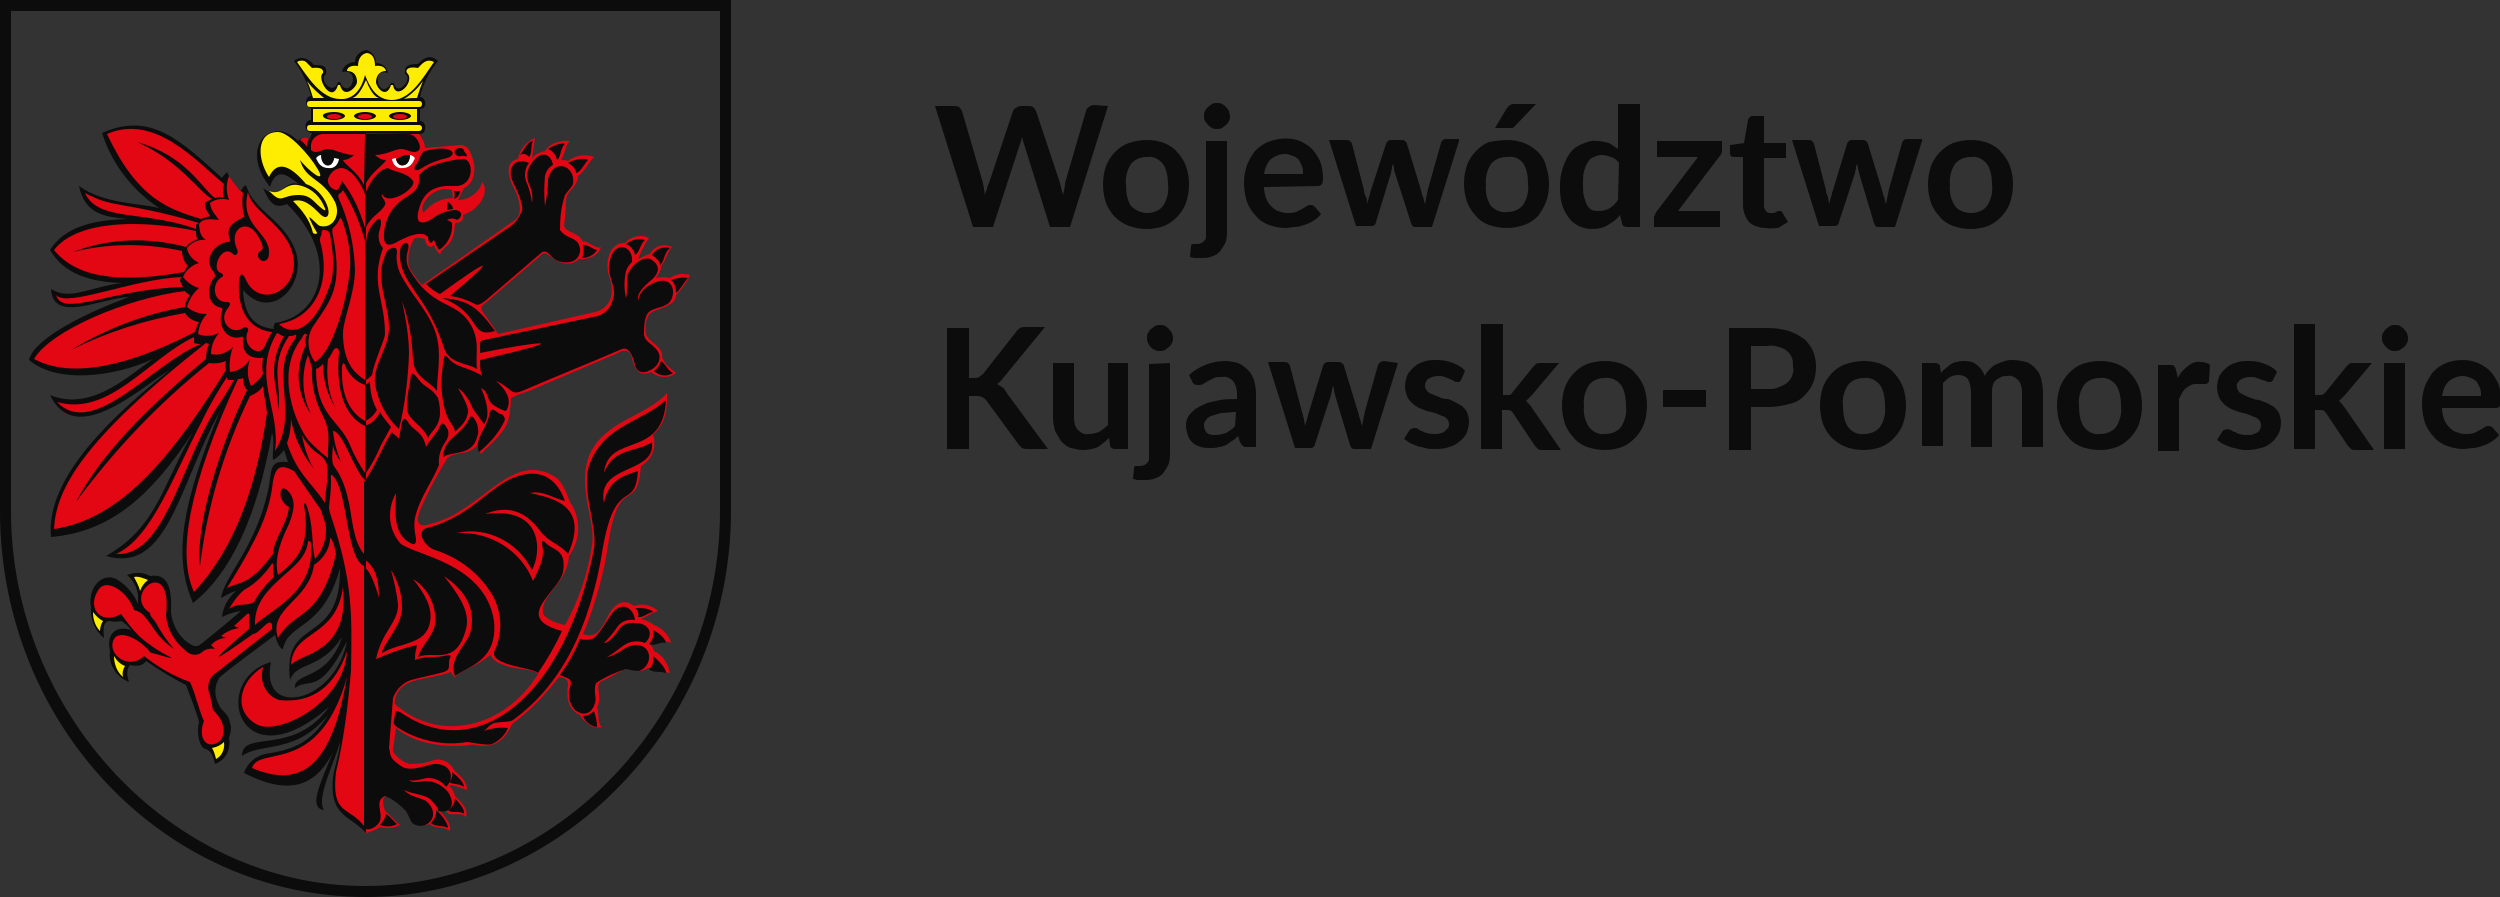 <?xml version="1.0" encoding="utf-8"?>
<!-- Generator: Adobe Illustrator 25.2.3, SVG Export Plug-In . SVG Version: 6.00 Build 0)  -->
<svg version="1.1" id="Warstwa_1" xmlns="http://www.w3.org/2000/svg" xmlns:xlink="http://www.w3.org/1999/xlink" x="0px" y="0px"
	 viewBox="0 0 250 89.7" style="enable-background:new 0 0 250 89.7;" xml:space="preserve">
<rect x="0" y="0" width="250" height="89.7" fill="#333333" stroke="none"/>
<style type="text/css">
	.st0{fill:#0C0C0C;}
	.st1{fill-rule:evenodd;clip-rule:evenodd;fill:#E30613;}
	.st2{fill-rule:evenodd;clip-rule:evenodd;fill:#0C0C0C;}
	.st3{fill-rule:evenodd;clip-rule:evenodd;fill:#FFED00;}
	.st4{fill-rule:evenodd;clip-rule:evenodd;fill:#FFFFFF;}
</style>
<g id="Warstwa_2_1_">
	<g id="Layer_2">
		<path class="st0" d="M36.6,89.7L36.6,89.7C16.4,89.7,0,72.4,0,51.1V0h73.1v51.1C73.1,72.1,56.4,89.7,36.6,89.7z M1.1,1.1v50
			c0,20.3,16.2,37.5,35.4,37.5h0C55.8,88.6,72,71.4,72,51.1v-50H1.1z"/>
		<path class="st1" d="M45.3,19.8c0-0.1-0.1-0.7-0.1-0.8c-1.1-0.3-2.1,0.2-2.7,1.1c-0.4,0.6-0.3,1.4,0,1
			C43.2,20.3,44.2,19.8,45.3,19.8L45.3,19.8z M53.8,67.4c-0.4-0.5-2.4-0.5-3.1-0.8c-0.9-0.3-1.2-0.4-1.7-1.1
			c-1.3,1.2-2.8,1.4-3.5,2.2c-0.2-0.1-0.3-0.3-0.4-0.5c-1.3,0.5-3.1,0.6-4.3,1.1c-0.8,0.4-1.4,1.2-1.3,2.1
			C43.8,74.3,50.4,72.9,53.8,67.4L53.8,67.4z M51.2,72.4c1.8-1.3,3.3-2.9,4.7-4.7c1.5,0.2,0.6,1,0.9,2.2c0.1,0.7,0.5,1.3,1.2,1.6
			c0.2,0.4,1.1,1.5,2.2,1.2c-0.5-0.3-0.3-1.7-0.5-2c0.6-0.9-0.2-1.9,0.3-2.5c0.7-0.3,1.6-0.8,2.3-1.2s1,0.1,1.6,0.1
			c0.3,0,0.6-0.1,0.9-0.3c0.7,0.2,1.5,0.4,2.2,0.5c-0.2-0.9-0.7-1.8-1.6-2.2c-0.1-0.3-0.2-0.5-0.4-0.7c0.6,0.1,1.5-0.5,2.1-0.1
			c-0.2-0.8-0.9-1.5-1.7-1.8c-0.4-0.3-0.8-0.5-1.3-0.6c0.7-0.3,1-0.6,1.7-0.8c-0.6-0.6-1.6-0.8-2.4-0.5c-0.9-0.7-1.9-0.5-2.7,1.2
			c-0.6,1.2-1.2,2.1-2.4,1.6c0.1-0.2,0.2-0.5,0.3-0.7l0,0c1-2.6,1.8-5.4,2.2-8.2c1.1-7.4,2.9-2.9,3.3-7.9c1.1-0.6,1.6-1.9,1.2-3.1
			c0.7-0.8,1.5-1.5,1.4-4.2c-2.1,2.4-6.3,2.7-7.8,6.3c-1.2,3.3,0.7,6.4,0.3,8.9c-0.4,2.8-1.3,5.5-2.7,8c-1.2-0.2-2.3-0.9-2.2-1.3
			c-0.2-1.8,2.4-2.8,2.6-5.6c1.2-1.6,1.2-3.8,0.1-5.4c-0.9-2.4-1.3-2.5-2.5-3c-3.9-1.3-6.7,4.1-11.5,5.2c-0.8,0.3-1.7,0.2-0.9-1.6
			c0.7-1.6,1.5-3.1,2.4-4.6c0.5-1.2,2.1-0.5,3.2-1.6c0.1,0.3,0.2,0.4,0.4,0.8c0.7-0.8,2.6-2.2,2.8-3.7c0.1-0.3,0.1-0.5,0.1-0.8
			c0.1-0.4,0.1-0.7,0.1-1.1c0.6-0.3,1.2-0.5,1.8-0.7l8.9-3.8c0.8-0.5,1.3-0.1,1.4,0.5c0.3,1.5,1,1.8,1.9,1.4
			c0.7,0.6,1.8,0.7,2.5,0.1c-0.3-0.3-1.1-0.7-1.4-1.6c0.2-1-1.4-1.5-1.6-2.3c-0.1-0.5-0.1-1.8,0.6-2.2s2.4-0.6,2.4-1.7
			c0.6-0.6,1.1-1.3,1.4-2c-0.7-0.2-1.5-0.1-2,0.3c-0.5-0.1-0.9-0.1-1.4,0c0-0.1,0.6-0.8,0.5-1.2c0.5-0.5,0.5-1.2,1.1-1.9
			c-0.8-0.4-1.8-0.1-2.2,0.7c-0.4,0.1-0.8,0.3-1.2,0.5c0.3-0.7,0.6-1.4,1.1-2.1c-0.8-0.4-1.8-0.2-2.4,0.5c-1.4-0.1-2.1,1.7-1.6,3.3
			c0.8,2.2-0.2,3.3-1.4,3.6l-9.7,2.2c-0.4-0.7-0.9-1.3-1.3-1.9c-0.2-0.2-0.5-0.7-0.3-0.9l5.7-4.9c0.8-0.9,0.9,0.1,2.1,0.5
			c0.6,0.3,1.4,0.2,1.9-0.3c0.4,0.1,1.9-0.1,2.2-1.2c-0.5,0.3-1.5-0.8-1.8-0.5c-0.4-1-1.7-0.9-1.9-1.6c0.1-0.8,0.2-1.8,0.2-2.6
			c0.1-0.8,0.6-1,0.9-1.5c0.2-0.3,0.3-0.6,0.3-0.9c0.7-0.5,1-1.3,1.6-1.9c-0.9-0.3-1.8-0.2-2.6,0.4c-0.2-0.1-0.5-0.1-0.7-0.1
			c0.4-0.5,0.4-1.5,0.9-1.9C56,14,55,14.3,54.5,15.1c-0.4,0.1-1.1,0.3-1.3,0.8c0.1-0.9,0.2-1.4,0.3-2.1c-0.9,0.4-1.5,1.1-1.7,2.1
			c-1,0.2-1.3,1.2-0.4,2.9c0.3,0.6,1.1,2.5,0.1,3.2l-9.3,6.5c-0.5-0.5-0.9-1.1-1.3-1.8c-0.2-1,0-1.9,0.5-2.8c0.2-0.2,0.8-0.1,1.1,0
			c0,0.4,0.3,0.8,0.6,0.8c0.1-0.1,0.2-0.1,0.3-0.2c0.1,0.3,0.3,0.7,0.6,0.9c0.5-1,1.4-0.7,1.5-3.1c0.7,0,0.9-0.4,0.8-0.8
			c2-0.7,2.6-2.6,1.9-3.3C48,19.2,46.9,20,45.8,20c0.2-0.4,0.4-0.8,0.6-1.2c0.6-0.2,1.2-1.1,1-2.4c-0.1-0.5-0.4-1.9-1.3-1.9
			l-3.6,0.3c0-0.8-0.8-1.8-1.3-1.8h-4.6v70.3c0.5-0.1,0.9-0.3,1.4-0.6c0.7,0.2,1.4,0.1,2-0.2c-0.5-0.4-0.9-0.9-1.5-1.4
			c-0.2-0.6-0.4-1.4,0.2-1.5c0.6,0.3,1.2,0.7,1.7,1.1c0.3,0.4,0.5,1.1,0.8,1.4c0.5,0.4,1.2,0.5,1.8,0.3c0.4,0.5,1.4,0.2,2,0.7
			c0.1-0.8-0.4-1.3-1-2c0.3,0.1,0.4,0,0.7,0.1c0.2,0.5,1.3-0.1,1.9,0.5c0.3-0.8-0.6-1.6-1.1-2.1c-0.1-0.4-0.3-0.8-0.6-1l0.2-0.1
			c0.5,0.1,1.1,0.3,1.6,0.5c0-0.9-0.6-1.3-1.3-2c-0.4-0.8-1.2-1.2-2-1c-0.8,0.3-1.5,0.4-2.3,0.4c-0.6,0-1.8-0.9-1.8-1.4l0.3-2.2
			c1.9,1.6,4.9,2,7.4,1.7C47.3,74.2,49.8,75.7,51.2,72.4L51.2,72.4z"/>
		<path class="st2" d="M31.8,13h4.8v70.3c-1.6-1.8-3.7-1.6-3.3-5.6c0.1-0.8,0.7-2.6,0.7-3.5c-0.6,2.2-2.4,5.6-1.6,6.8
			c-1.6-0.2-0.4-2.6,0.9-5.8c-1.9,3.8-4.8,4.2-8.9,2.1c0.3-1,1.2-1.7,2.1-1.9c2.5-0.4,4.5-0.9,6.3-3.9c-3.3,4-6.7,2.7-8.6,4.1
			c0-2.7,5.1,0.1,8.7-4.9c-9,7.8-12-2.7-5.8-4.5c-1.2,5.7,6.4,4.2,7.6-2.1c-2.8,5.6-3.8,3.6-5.2,4.7c-0.2-1.6,3.3-0.7,4.7-5.1
			c-2.1,3.3-4.5,2.4-5.2,4.3c-0.8-6.6,5.1-3.2,5-11.2c-1.7,6.3-5.2,5.4-5.7,8.1c-0.3,0-0.6-0.6-0.8-1.4c-1.8,1.4-3.7,2.7-5.5,4.2
			c-0.6,0.8-0.6,1.9-0.1,2.8c0.3,0.8,1,0.6,1.2,2.3c0,0.3-0.1,0.7-0.2,1c0.2,1.1-0.3,2.2-1.4,2.6c-0.2-0.8-0.3-1.2-0.9-1.5
			c-0.6,0-1-1.5-0.7-2.7c-0.2-0.9-0.9-2.6-1.3-3.7c-1.4-0.7-2.7-1.5-4-2.4c-0.2,0.4-0.8,0.6-1.6,0.4c-0.4,0.5-0.3,1.1-0.1,1.7
			c-1.3-0.5-2.1-1.8-1.9-3.1c-0.4-1.7,0.6-2.6,2.1-2.1c-0.3-0.4-0.6-0.7-1-0.9c-0.4,0.1-0.8,0.1-1.1,0c-0.7,0-0.7,0.8-0.6,1.7
			c-0.9-0.7-1.4-1.9-1.3-3c-0.4-2.2,1.3-3.7,2.7-2.8c0.9,0.6,1.6,1.4,2,2.4c0-0.3,0-0.6,0-0.9c-0.1-0.8-0.5-1.5-1.1-2
			c0.8-0.3,1.6-0.3,2.3,0.1c1.9-0.3,2.2,1.4,2.1,3.6c0.1,1.2,0.7,2.3,1.6,3c0.6,0.4,0.9,0.6,1.4,0.2c1.4-1.1,2.7-2.2,4-3.3
			c-0.7,0.1-1.3,0.3-1.9,0.6c0.1-1,0.6-1.9,1.4-2.6c-0.5,0.1-1.1,0.5-1.5,0.7c0.3-2.1,3.3-4.9,4.6-10.3c0.6-2.4,0-3.5,2.1-3.3
			l-0.4-1.2c-0.3,0.4-0.7,0.8-1.1,1c-0.1-0.8,0.2-1.9-0.1-2.7c-1.5,8.5-4.2,14.1-7.9,17c-2-4.6-1.2-9.7,2.7-19.2
			c-4.2,7.6-5.2,16.3-11.4,14.5c5.1-2.9,5.6-7,8.7-12.4c-4.3,6.6-8.4,10-14.2,10.5C4.6,48.6,9.5,42.9,17,37c-2.7,1.5-9.4,8-12,2.5
			c4.1,1.7,7.8-1.9,10.3-3.6c-3.9,1.8-9.6,2.5-12.4,0.1c0.5-2.2,5.9-4.8,10-6.3c-2.8,0.1-7.6,2.7-7.8-0.8c1.9,1.2,3.8-0.2,7.1-0.6
			c-3.2-0.1-5.8-0.9-7.2-3.3c1.4-2.2,4-3,7.8-3.1c-2.2-0.2-4.3-0.4-4.9-3.3c2.5,1.8,6,1.7,8,2.2c-2.7-1.8-4.7-4.4-5.7-7.5
			c4.9-2.2,7.9,0.8,12,4.5c0.1-0.2,0.3-0.4,0.5-0.6c0.3,0.7,0.8,1.4,1.4,1.9c0.1-0.3,0.3-0.5,0.5-0.6c0.8,2.6,3.5,3.3,4.8,6.2
			c1.6,3.5-2.2,7.7-5.1,4.3c0.1,2.5,1.1,3.7,3.1,3.9c-0.1-0.2,0-0.4,0.1-0.6c4.7-0.7,6.6-6.6,1.2-11.9c-1.2,0.5-1.7,0-2.4-1.6
			c1.8,1.4,2.1-0.9,3.6-0.4c-0.9-0.6-2.2-2-2.9,0.3c-3.2-4,0.2-7.3,2.8-4.6c0.3-0.4,0.8-0.4,1.2-0.2C31.1,13.3,31.4,13,31.8,13z"/>
		<path class="st3" d="M26.9,17.7c-1.2-1.8-1.3-4.5,0.9-4.5c1.1,0,3.2,2.4,3.9,3.6c0.5,0.8,0.4,1-0.1,0.7c-0.6-0.4-1.1-0.9-1.6-1.5
			c0.6,2.1,2.2,1.7,3.5,4.2c0.6,1.3-0.2,2.7-1.5,2.4c-0.3-0.1-0.7-0.7-1.1-0.9c0.2,0.5,0.4,0.9,0.7,1.4c0.3,0.4-0.2,0.3-0.3,0.2
			C31,22,30.2,21,29.3,20.1c1.1-0.3,1.9,0.5,2.7,1.3c0.7,0.7,1.1,0.1,0.7-0.9c-0.4-1-1.2-1.8-2.1-2.1C29,16.5,27.7,16,26.9,17.7
			L26.9,17.7z"/>
		<path class="st3" d="M32.3,20.4c-0.5-1-1.4-1.7-2.5-1.9c-1.4-0.2-1.6,1.1-2.9,0.6c1.4,1.4,1.1,0.4,3,0.4c1.1,0,1.4,0.6,2.1,1.2
			S32.6,21,32.3,20.4z"/>
		<path class="st1" d="M30.9,13.9c-0.2-0.2-0.6-0.2-0.8,0c0,0,0,0-0.1,0.1c0.3,0.2,0.5,0.4,0.7,0.7C30.7,14.4,30.7,14.2,30.9,13.9z"
			/>
		<path class="st4" d="M32.1,15.5c-0.1,0-0.3,0.1-0.4,0.2c-0.1,0.1-0.1,0.2,0,0.3c0.2,0.5,0.6,0.8,1.1,0.8c0.6,0.1,1-0.3,1.1-0.9
			c0,0,0,0,0,0l-0.5-0.1C33.3,16.9,32.1,16.8,32.1,15.5L32.1,15.5z"/>
		<path class="st4" d="M41,15.5c0.1,0,0.3,0.1,0.4,0.2c0.1,0.1,0.1,0.2,0,0.3c-0.2,0.5-0.6,0.8-1.1,0.8c-0.6,0.1-1-0.3-1.1-0.9
			c0,0,0,0,0,0l0.4-0.1C39.7,16.9,40.9,16.8,41,15.5L41,15.5z"/>
		<path class="st2" d="M32.4,15.5c0.5-0.1,0.6,0.2,1,0.3c0,0.3-0.3,0.5-0.5,0.5C32.5,16.2,32.3,15.9,32.4,15.5z"/>
		<path class="st2" d="M41,15.5c-0.7-0.1-1,0.3-1.4,0.4c0.1,0.5,0.5,0.7,0.8,0.6C40.7,16.5,41,16.1,41,15.5L41,15.5z"/>
		<path class="st1" d="M36.5,13.4h-4.3c-0.7,0.1-1.2,0.7-1.1,1.4c0,0.1,0,0.1,0,0.2c0.5,0.5,1.1-0.1,1.7-0.1s1.6,0.6,2.6,0.6
			c-0.3,0.3-0.7,0.5-1.1,0.5c0.3,0.6,1.4,1.1,2.1,2.5L36.5,13.4L36.5,13.4z"/>
		<path class="st1" d="M36.5,22.8v-3.4c-0.6-1.5-1.5-2.5-2.3-2.6c-0.7,0-1.2,0.5-1.4,1.1c-0.1,0.5,0.3,1,0.8,1.1c0,0,0.1,0,0.1,0
			c0.2,0,0.4-0.7,0.5-0.9C35.3,19.5,36,21.1,36.5,22.8L36.5,22.8z"/>
		<path class="st1" d="M36.5,24.1c-0.5-1.8-1.2-3.5-2.2-5.1c-0.1,0.2-0.2,0.3-0.4,0.4c-0.1,0.1-0.1,0.2,0,0.5c1,2.2,1.5,4.6,1.6,7
			c0,2.6-1.3,5.2-1.2,6.7c0.1,2.9,1.3,3.8,2.2,4.4L36.5,24.1L36.5,24.1z"/>
		<path class="st1" d="M34.2,22c-0.2-0.4-0.2-0.1-0.4,0.2c-0.1,0.2-0.3,0.4-0.5,0.6c-0.1,0.1-0.1,0.4,0,0.8c1,5.1-0.2,6.4-1.9,8.9
			c-0.8,1.1-0.7,2.6,0.1,3.7c1.7-0.9,3.2-6,3.5-9.3C35.1,25.2,34.8,23.6,34.2,22L34.2,22z"/>
		<path class="st1" d="M33,23.4C32.9,23,32.5,23,32.3,23s-0.1,0.4-0.2,0.6C32,23.7,32,23.9,32,24.1c1.2,4.3-0.6,7.7-4.1,8.3
			c0.8,0.9,3.2,1.5,5.1-3.9C33.6,26.9,33.2,24.6,33,23.4z"/>
		<path class="st1" d="M24.8,19.2c0.4,2.2,4.6,3.6,4.6,7.3c-0.2,3-3.6,4.1-4.8,1.5c-0.3-0.7-0.6-0.8-0.7,0.1
			c-0.2,3.3,1.3,4.9,3.3,5.1c-0.3,0.5-0.5,0.9-0.7,1.4c-0.6,1.3-2.4-0.1-1.7-1.5c0.1-0.3-0.2-0.5-0.5-0.3c-1.1,0.8-2.6-0.7-1.5-2
			c0.2-0.3,0.4-0.6-0.2-0.6c-1.3,0-1.5-1.9-0.4-2.5c0.2-0.1,0.1-0.3-0.1-0.4c-1.1-0.3,0.1-3,1.2-1.9c0.3,0.3,0.6-0.1,0.4-0.5
			c-0.9-2,1-3.2,2.1-1.3c1,1.7,0.1,1.3,0,1.8c-0.1,0.8,1.1,1.1,1.1-0.1C27,23.2,23.9,22.6,24.8,19.2L24.8,19.2z"/>
		<path class="st1" d="M21.5,27.5c0.1,0.1,0,0.2-0.2,0.4c-0.7,1.1-0.5,2.7,0.9,2.9c0.1,0,0,0.2,0,0.3c-0.5,1.5,0.5,3,1.9,2.6
			c0.2-0.1,0.2,0,0.2,0.2c-0.1,1.4,0.6,1.9,1.7,1.9c0.2,0,0.3-0.1,0.3,0c-0.1,0.5-0.1,1.1,0,1.6c-0.3,0.5-0.7,0.9-1.2,1.2
			c-0.4-0.9-0.4-1.8-0.1-2.7c-0.4,0.7-1.1,1.2-2,1.3c-0.1-0.8,0-1.7,0.3-2.5c-0.6,0.6-1.4,0.9-2.2,0.7c0-0.8,0.3-1.5,0.8-2.1
			c-0.7,0.3-1.4,0.4-2.1,0.1c0.1-0.8,0.4-1.5,0.9-2c-0.7,0-1.4-0.2-2-0.7c0.2-0.7,0.6-1.4,1.2-1.9c-0.7-0.2-1.2-0.6-1.6-1.1
			c0.3-0.7,0.9-1.2,1.6-1.4c-0.6-0.3-1.1-0.8-1.2-1.5c0.5-0.6,1.2-0.9,1.9-0.8c-0.6-0.4-0.6-0.8-0.7-1.6c0.4-0.6,1.2-0.5,2-0.4
			c-0.4-0.6-0.8-0.9-0.9-1.7c0.5-0.4,1.3-0.5,1.9-0.3c-0.3-0.8-0.3-1.6,0-2.4c0.4,0.6,0.8,1.2,1.4,1.7c-0.1,0.7-0.1,1.5,0.1,2.2
			c0.1,0.2,0,0.2-0.2,0.3c-1.2,0.6-1.6,1.1-1.2,2.2c0.1,0.2-0.1,0.2-0.3,0.2c-1.8,0.4-2.2,2.2-1.3,3L21.5,27.5z"/>
		<path class="st1" d="M22.4,18.4c-2.7-2.2-6.9-7.1-11.7-5c3.1,6.6,6.2,7.5,9.4,8.5c0.2-0.1,0.7-0.2,0.9-0.3
			c-0.2-0.4-0.5-0.6-0.5-1.3c0.2-0.2,0.5-0.3,0.7-0.4c-1.4-0.8-3.2-3.8-7.5-5.7c5,1.4,6.5,4.7,7.8,5.6c0.3-0.1,0.6-0.1,0.8,0
			C22.3,19.3,22.3,18.8,22.4,18.4L22.4,18.4z"/>
		<path class="st1" d="M19.9,22.3c-7.4-2.2-8.5-1.4-11.4-3c1.3,2.9,5.9,1.7,11.1,3.6c0-0.1,0-0.3,0-0.4
			C19.6,22.4,19.7,22.4,19.9,22.3L19.9,22.3z"/>
		<path class="st1" d="M19.8,23.9c-0.2-0.2-0.2-0.5-0.2-0.8C14.5,22,7.8,21.9,5.4,25c2.5,3.1,7.4,3.2,13,2.2
			c0.1-0.2,0.2-0.4,0.4-0.6c-0.4-0.4-0.6-1-0.6-1.5c-3.6-0.8-7.3-0.8-10.9,0.1c3.6-1.4,7.6-1.5,11.3-0.5
			C18.9,24.3,19.3,24.1,19.8,23.9L19.8,23.9z"/>
		<path class="st1" d="M19,29.5c-0.2-0.1-0.4-0.2-0.5-0.4c-5.8,0.7-13.5,4-15.1,6.8c4.5,2.4,11.2-0.2,16.1-2.7
			c0.1-0.3,0.2-0.7,0.4-1c-0.6-0.1-1.1-0.4-1.4-0.9c-4,0.7-7.8,1.9-11.4,3.7c3.5-2.1,7.3-3.6,11.4-4.3C18.5,30.2,18.8,29.8,19,29.5
			L19,29.5z"/>
		<path class="st1" d="M18.2,27.7C18,27.8,18,28,18,28.1c0.1,0.2,0.2,0.4,0.3,0.6C11,28.9,6.3,31.8,5.6,29.5
			C6.7,30.8,13.2,27.9,18.2,27.7z"/>
		<path class="st1" d="M20.6,34.3C8.1,44.1,5.6,49,5.4,52.9c7-1,12.2-7.9,17.2-15.9c-0.1-0.3-0.1-0.6,0-0.9
			c-0.5,0.2-1.1,0.3-1.7,0.2c-5,4-9.5,8.7-13.3,13.9c2.5-4.8,7.3-9.6,13-14.3c0-0.5,0.1-1.1,0.3-1.5L20.6,34.3L20.6,34.3z"/>
		<path class="st1" d="M19.4,33.7c-4.6,2.2-8.5,8-13.7,6.5c3.6,3.8,9.6-3.9,14.4-5.8c-0.2,0-0.5,0-0.7-0.1
			C19.4,34.1,19.4,33.9,19.4,33.7L19.4,33.7z"/>
		<path class="st1" d="M24.3,37.8c-0.2,0.1-0.3,0.1-0.5,0.1c-5,10.8-6.1,17.6-4.4,21.3c4.3-4.6,6.3-11,7.3-17.9
			c-0.1-1-0.3-1.6-0.4-2.7c-0.3,0.5-0.8,0.8-1.3,1c-2.6,5.4-4.3,11.1-5,17c-0.5-4,2-12,4.7-17.6C24.4,38.7,24.3,38.2,24.3,37.8
			L24.3,37.8z"/>
		<path class="st1" d="M23.4,38h-0.6c-0.1-0.1-0.1-0.2-0.1-0.3c-0.9,1.4-1.8,2.9-2.5,4.4c-2.8,5.3-5,11.7-8.6,13.3
			c4.8,0.3,6.4-8.6,9.8-14.2C22.2,40,22.6,39.4,23.4,38L23.4,38z"/>
		<path class="st1" d="M29.5,33.5c-0.2,0.1-0.4,0.1-0.6,0.1c-2.1,3.1-0.6,5.1-1.1,7.4c0.1-2.2-1.3-4,0.6-7.4c-0.3,0-0.4-0.2-0.7-0.3
			c-2.6,4.3,0.4,7.7-0.2,11.8c2.5-4-0.7-7.8,2-11.2C29.6,33.7,29.7,33.4,29.5,33.5L29.5,33.5z"/>
		<path class="st1" d="M30.6,34.5c-0.1-0.3-0.1-0.7,0.1-1c-0.1-0.2-0.3-0.2-0.5,0.3c-2.8,3.5-0.6,8.7,0.7,10.3
			c0.6,0.6,1.2,1.2,1.9,1.7c-0.1-1.4,0.4-2.4-0.5-4.2c-0.8-1.5-1.2-3.2-1.1-4.8l-0.4-1.3c-0.7,1.9-0.6,4.1,0.3,5.9
			C29.6,39.3,29.5,36.7,30.6,34.5L30.6,34.5z"/>
		<path class="st1" d="M36.5,38.5c-0.9-0.3-1.7-1.1-2-2c-0.1-0.3-0.3-0.2-0.3,0.3c-0.1,2.6,0.7,4.4,2.3,5.3V38.5z"/>
		<path class="st1" d="M33.9,35.2c0-0.5-0.4-0.5-0.6-0.1s-0.3,0.6-0.5,0.8c-0.2,1.6,0,3.3,0.7,4.8c-0.8-1.3-1.2-2.8-1.2-4.3
			c-0.2,0.2-0.4,0.4-0.7,0.5c0,4.7,2.3,5,3.4,7.6c0.4,1,0.9,1.9,1.5,2.8v-4.7C34.8,41.8,33.5,39.6,33.9,35.2L33.9,35.2z"/>
		<path class="st1" d="M29.1,41.9c0,0.8-0.1,1.6-0.4,2.4c1,3.1,2.5,4,3.8,6c0-1.4,0.4-2.2,0.2-3.8c-0.1-0.4-0.4-0.8-0.7-1
			c-0.8-0.5-1.4-1.2-1.8-2c0.2,1.2,0.6,2.4,1.2,3.4C30.2,45.4,29.4,43.7,29.1,41.9L29.1,41.9z"/>
		<path class="st1" d="M36.5,48c-1.1-0.9-2.2-4.9-3.2-4.9c0.1,1.1,0.4,2.1,0.8,3.1c-0.4-0.5-0.7-1.1-0.8-1.7
			c-0.1,1.4-0.2,1.8,0.3,2.4c0.6,0.9,1,2,1.2,3c0.4,1.3,0.4,4.3,1.7,5.6V48z"/>
		<path class="st1" d="M29.4,47.1c-1.3-0.7-1.8-0.5-2.1,1c-0.2,2.1-0.9,4.1-1.9,6c-0.8,1.6-1.7,3.1-2.7,4.7c1.4-0.7,2.2-0.2,4.6-3.4
			c0.1-1.6,1.4-2.9,1.6-4.7c-0.4-0.2-0.6-0.5-0.8-0.9c-0.2-0.9,0.2-1.3,0.8-0.6c0.8,1,0.4,2.1,0,3.2c-1.2,2.4-1.4,3.9-1.1,5.1
			c1.9-1.5,3.3-2.9,2.6-7c0-0.2,0.1-0.2,0.2-0.1c0.8,2.1,0.5,3.8,0.9,5.5c0.7-0.8,1.1-1.8,1.1-2.9c0-0.8-0.2-0.9-0.5-2L29.4,47.1
			L29.4,47.1z"/>
		<path class="st1" d="M27.1,56.5c-0.7,1-1.6,1.9-2.7,2.5c-0.6,0.5-1.1,1.2-1.5,1.9c1-0.7,1.6-0.2,2.5-0.7c0.5-0.9,1.2-1.8,2-2.5
			c-0.1-0.4-0.1-0.9-0.1-1.3C27.3,56.3,27.2,56.3,27.1,56.5z"/>
		<path class="st1" d="M30.8,54.2c-0.2,1.6-1.5,2.5-2.7,3.6s-2.7,2.5-2.6,4.7c1.6-1.6,6-3.2,5.6-8.1C31.1,54.1,30.8,54,30.8,54.2
			L30.8,54.2z"/>
		<path class="st1" d="M27.8,63.8c-1-3,3.1-3.7,3.6-7.3c0.9-0.6,1.5-1.5,1.6-2.5c0-0.2,0.1-0.3,0.2,0c0.2,0.4,0.3,0.9,0.4,1.4
			C32,62.1,29.5,60.9,27.8,63.8L27.8,63.8z"/>
		<path class="st1" d="M35.1,67.1c0.1-5.6,0.2-8.9-2-15.5c-0.1-0.3-0.2-0.6-0.2-0.9c0.1-1.1,0.2-1.5,0.2-2.5c0-0.6-0.1-0.9,0.2-0.6
			c1.5,1.5,1.3,8.2,3.1,9v26c-1.5-2-3.3-1-2.8-5.4C34.4,73.9,34.8,70.5,35.1,67.1L35.1,67.1z"/>
		<path class="st1" d="M34.3,58.7c-0.7,5.2-5,4.2-5.2,7.8C30,65.3,35,65.4,34.3,58.7z"/>
		<path class="st1" d="M34.7,65.1c-1.1,3.3-3.3,5.3-6.8,4.9c-1.3-0.4-2-1.9-1.6-3.2c0,0,0-0.1,0-0.1c-2.4,1.4-3.1,4.5-0.5,5.8
			C28,73.5,34.5,70.2,34.7,65.1z"/>
		<path class="st1" d="M34.7,67.7c-2.8,10-8.8,6.8-9.5,9.1C30.6,79.1,33.3,75.9,34.7,67.7z"/>
		<path class="st1" d="M24.5,61.6l-1.1,1l0.5,0.2c-0.7,0.1-1.3,0.4-1.8,0.8l0.5,0.2c-0.6,0-1.1,0.3-1.5,0.7c0.1,0.1,0.3,0.3,0.4,0.4
			c-0.5-0.1-1,0-1.4,0.4c-0.5,0.3-1.1,0.2-1.5-0.2c-1.1-0.9-1.9-2.1-2-3.6c0.7-6.1-4.5-2.1-1.6-0.2c0,0.4,0.4,0.6,0.6,1
			c0.5,0.9,1.1,1.8,1.8,2.6c-1.8-1.2-2.2-2.5-2.9-3.2c-0.3-0.4-0.7-0.6-1.1-0.7c-0.6-1.8-2.7-3.2-3.5-2.1c-1.3,1.8,0.1,3.7,2.2,2.5
			c0.6,0.8,1.1,1.5,1.8,2.2c1,0.9,2.1,1.6,3.3,2.2c-0.5,0-1.7-0.5-2.1-0.5c-1.3-1.6-3.2-2.3-3.7-1.4c-0.8,1.5,1.5,3.2,3,1.7
			c1.4,1.1,2.9,2,4.6,2.6c0.6,1.3,1,3.2,1.4,3.9c-0.6,1.5,0.1,2.8,1.3,2.2c0.9-0.5,1-2-0.4-3.3c-0.1-0.5-0.2-1-0.3-1.5
			c-0.4-0.8-0.1-1.8,0.6-2.2l5.6-4.4v-0.4c0-0.2-0.2-0.3-0.4-0.2c-0.7,0.5-1.1,1.1-1.5,1.1c-4.5,3.2-4.5,3-0.4-0.5
			c0-0.4,0-0.9,0-1.3C25,61.1,24.6,61.5,24.5,61.6L24.5,61.6z"/>
		<path class="st3" d="M14.8,58c-0.4,0.3-0.6,0.6-0.8,1.1c-0.1-0.5-0.4-1-0.6-1.4C13.8,57.6,14.3,57.8,14.8,58z"/>
		<path class="st3" d="M9.3,61.2c0.3,0.4,0.6,0.7,1,0.9c-0.2,0.3-0.3,0.7-0.3,1C9.5,62.6,9.3,61.9,9.3,61.2z"/>
		<path class="st3" d="M12.5,66.6c-0.5-0.2-0.8-0.5-1.1-1c0,0.8,0.3,1.6,0.9,2.1C12.2,67.3,12.3,66.9,12.5,66.6L12.5,66.6z"/>
		<path class="st3" d="M22.4,74.2c-0.3,0.3-0.7,0.5-1.2,0.6c0.2,0.3,0.3,0.7,0.4,1.1C22.2,75.6,22.5,74.9,22.4,74.2L22.4,74.2z"/>
		<path class="st2" d="M42,13.4c0.7,0,0.7-1.3,0-1.3v-1.2c0.8,0,0.6-1.2,0-1.2c0.3-1.3,0.9-2.5,1.8-3.6c-0.6-0.6-1.3-0.5-2,0.3
			c-1,0-1.4,0.2-1.3,1c0.9,0.4-0.8,2.4-1.1,0.9h-0.3c-1.1,2-2.2-1.6-0.3-1c-0.1-0.6-0.6-1-1.2-1c0-0.6-0.4-1.2-1-1.3
			c-0.8,0.2-1.1,0.7-1.1,1.2c-0.6,0-1.2,0.4-1.3,1c2.1-0.4,0.7,3-0.2,1h-0.2c-0.5,1.5-2-0.3-1.2-0.8c0.1-0.8-0.2-0.9-1.2-0.9
			c-0.7-0.8-1.4-0.9-2-0.4c0.8,1,1.4,2.3,1.7,3.5c-0.6,0-0.7,1.2,0,1.2c0,0.4,0,0.8,0,1.2c-0.7,0-0.8,1.2,0.1,1.3L42,13.4z"/>
		<path class="st3" d="M31.3,9.8c-0.1-0.3-0.3-1.1-0.6-1.7c0.5,0.7,1.1,1.2,1.7,1.7H31.3z"/>
		<path class="st3" d="M41.7,9.8c0.1-0.3,0.3-1,0.6-1.7c-0.5,0.7-1.1,1.3-1.9,1.8C40.8,9.8,41.4,9.8,41.7,9.8z"/>
		<path class="st3" d="M41.9,13.1c0.4,0,0.4-0.6,0-0.6H31c-0.2,0-0.3,0.1-0.3,0.3c0,0.2,0.1,0.3,0.3,0.3c0,0,0,0,0,0H41.9z"/>
		<path class="st3" d="M38,9.8c-0.6,0-1.1-1-1.4-1.8c-0.3,0.7-0.8,1.7-1.4,1.8H38z"/>
		<path class="st3" d="M36.5,7.5C37,8.8,37.7,10,39.2,10c1.9,0,3.2-2.4,4.2-3.8c-0.8-0.4-1.2,0.2-1.6,0.6c-1-0.2-1.3,0.2-1.1,0.5
			c0.9,0.8-1.1,2.9-1.4,1.2h-0.2c-0.5,1.5-1.5,0.2-1.5-0.3c0-0.4,0.2-1.1,1-1.1c-0.1-0.4-0.5-0.6-1.1-0.5c0-0.5-0.1-1.2-0.8-1.3
			c-0.7,0.1-0.9,0.8-0.9,1.3c-0.6-0.1-1.1,0.1-1.1,0.5c0.8,0,1,0.6,1,1.1S34.4,10,34,8.5h-0.2c-0.6,2-2.2-0.7-1.5-1.2
			c0.1-0.4-0.3-0.6-1.1-0.5c-0.1-0.1-0.3-0.3-0.5-0.5C30.5,6,30,6,29.7,6.2c1,1.4,2.4,3.7,4.3,3.7C35.4,10,36.2,8.8,36.5,7.5
			L36.5,7.5z"/>
		<path class="st2" d="M36.5,13.4h4.3c0.9,0,1.4,1.3,1.1,1.6c-0.5,0.5-1.2-0.1-1.8-0.1c-0.6,0-1.5,0.6-2.6,0.6
			c0.3,0.3,0.7,0.5,1.1,0.5c-0.3,0.6-1.4,1.1-2.1,2.5L36.5,13.4L36.5,13.4z"/>
		<path class="st2" d="M36.5,23v-3.6c0.6-1.5,1.5-2.5,2.3-2.6c0.5,0.4,1.9,0.4,2.5,1.3c0.4,0.7-2.5,2.6-3.1,1.3
			c-0.2,0.3,0.5,0.7,0.3,1.1C38,21.4,37,21.6,36.5,23z"/>
		<path class="st2" d="M36.5,38.5c0.2-0.1,0.4-0.2,0.5-0.4c0,1,0.2,2,0.7,2.9c-0.3,0.5-0.7,0.9-1.2,1.1
			C36.5,42.1,36.5,38.5,36.5,38.5z"/>
		<path class="st2" d="M38.1,44.5c-0.4,1-0.9,1.9-1.5,2.8v-4.8c0.5,0,1.2-0.8,1.4-1.3c0.2,0.4,0.7,1,1.1,1.5
			C38.7,43.4,38.4,44,38.1,44.5L38.1,44.5z"/>
		<path class="st2" d="M46.2,15.9c-1.2,0.1-2.3,0.4-3.3,0.8c-0.3,0.2-0.7,0.5-1,0.8c0.2,1.6-0.9,1.9-1.7,2.5c-1.1,0.8-1.7,2-1.8,3.3
			c-0.1,1.1,0.3,1.4,1.1,1c1.6-0.9,2.8-1.2,3.3-0.6c0,0.3,0.1,0.5,0.3,0.6l0.3-0.3c0.1,0.3,0.3,0.7,0.5,1c0.9-0.6,1.4-1.6,1.3-2.7
			c-0.1-0.1-0.2-0.2-0.5-0.3c0.3-0.2,0.7-0.2,1,0c0.6-0.3,0.6-1-0.3-1c-0.8,0.1-1.6,0.4-2.2,0.9c-1.4,0.8-1.8,0.2-1.1-1.6
			c0.5-1.2,1.5-1.8,3.2-1.7C47.6,18.8,47.4,15.7,46.2,15.9L46.2,15.9z"/>
		<path class="st2" d="M44.7,14.9c-0.7-0.1-1.5,0-2.2,0.2c-0.2,0-0.4,0.4-0.5,0.6c-0.1,0.3-0.2,0.6-0.5,0.9
			c-0.2,0.4,0.1,0.6,0.7,0.2c0.8-0.5,1.6-0.8,2.5-1C45.4,15.6,45.5,15.1,44.7,14.9z"/>
		<path class="st2" d="M46,14.8c-0.5,0-0.7,0.4-0.4,0.7c0.4,0.3,0.5,0,0.8,0.1c0.4,0.1,0.4,0,0-0.5C46.4,14.9,46.2,14.8,46,14.8z"/>
		<path class="st2" d="M45.4,19.1H46c0,0.4-0.3,0.7-0.6,0.8C45.5,19.7,45.5,19.3,45.4,19.1L45.4,19.1z"/>
		<path class="st2" d="M44.7,21c0.2,0,0.4-0.1,0.6-0.1c0-0.3-0.3-0.6-0.5-0.7C44.7,20.4,44.7,20.7,44.7,21z"/>
		<path class="st2" d="M37.9,23.2c0.4-1.1,0.2-1.8-0.5-0.9c-0.5,0.5-0.7,1.2-0.8,1.9V38c0.2-0.1,0.4-0.3,0.6-0.5
			c0.2-1.3,1.3-3.6,1.3-4.1c0-3.5-1.5-5-0.2-8.6C37.9,24.4,37.8,23.8,37.9,23.2z"/>
		<path class="st2" d="M40,25.1c-0.2,3.3,2.7,4.2,4.4,9.7c0.5,1.6,2.4,1.5,3.3,2.1c-0.2-1.6,0.4-2.9-0.8-4.7c-1.5-2.2-3.7-1.3-6-5.3
			c-0.3-0.6-0.3-1.2-0.1-1.9C41.1,24,40.1,24.1,40,25.1L40,25.1z"/>
		<path class="st2" d="M44.2,29.8c4,1.5,2.7,4.1,5.3,3.3C47.7,30.6,46.7,30,44.2,29.8z"/>
		<path class="st2" d="M41.9,38c-0.7-0.9-0.8-0.9-0.9,0.3c-0.2,0.8-0.3,1.7-0.3,2.5c0,1.2,1.6,1.7,2.1,3c0.4-0.9,1.7-1.3,1-4
			C43.1,38.7,42.5,38.8,41.9,38z"/>
		<path class="st2" d="M42.6,28.4c0.4,0.4,0.9,0.8,1.4,1c5.1-3.7,5.9-3.9,1,0.2c0.9,0.1,1.7,0.4,2.5,0.8c0.2,0.2,0.6,0,1-0.3
			l5.6-4.8c0.6-0.5,0.9,0.4,1.5,0.7c0.4,0.2,0.9,0.3,1.4,0.2c0.7-0.1,1.1-0.8,1-1.4c-0.1-0.3-0.2-0.6-0.4-0.7
			c-0.4-0.4-1-0.3-1.6-1.1c0-1.2,0.1-2.3,0.5-3.5c0.1-0.2,0.7-0.8,0.8-1.1c0.3-1.8-1.9-2.7-2.5-0.5c0,0.9-0.1,1.8-0.3,2.7
			c-0.1-1-0.1-2,0-3c0.1-0.5,0.4-0.9,0.8-1.1c-0.2-1.2-1.3-1.5-2.2-0.1c-0.4,0.6-0.5,1.3-0.2,2c0.3,0.6,0.4,1.2,0.3,1.9
			c-0.1-0.8-0.3-1.5-0.6-2.2c-0.2-0.6-0.1-1.3,0.3-1.8c-1.3-0.6-2.3,0.4-1.6,1.9c0.2,0.4,1.1,2.2,0.9,2.9c-0.3,0.7-0.7,1.3-1.4,1.7
			L42.6,28.4z"/>
		<path class="st2" d="M47.3,41.7c-0.2-0.2-0.3,0-0.5,0.4c-0.8,1.5-2.4,1.7-2.5,3.6c1.2-0.7,3,0,3.5-2.3
			C47.9,42.8,47.7,42.2,47.3,41.7z"/>
		<path class="st2" d="M49.4,41c-0.2-0.1-0.3,0-0.4,0.2c-0.2,1.5-1.7,2.8-1.1,4c1-0.8,1.9-1.8,2.5-3c0.2-0.3,0-0.7-0.3-0.8
			c0,0-0.1,0-0.1,0C49.8,41.3,49.6,41.1,49.4,41L49.4,41z"/>
		<path class="st2" d="M40.2,30.1c0.7,1.9,1,3.8,1.1,5.8c0.1,1.9,1.7,2.2,2.4,3.2c0-1.8,0.5-3.6-0.1-5.7c-0.7-2.3-2.6-4-3.6-6.1
			c-0.3-0.7-0.4-1.4-0.3-2.1c0-0.7-0.7-0.4-1-0.1c-0.1,0.2-0.3,0.7-0.3,0.8c-0.9,2.1,0.6,4.8,0.5,7.1c-0.1,1.9-1.6,3.5-1.4,5.4
			c0.3,1.7,1.1,3.3,2.4,4.5c0.6-2.4,0.9-5,1-7.5C40.9,33.8,40.6,31.9,40.2,30.1z"/>
		<path class="st2" d="M49.4,65.2c0.9-1.8,0.8-3.9-0.1-5.6C48,57.4,46,55.8,43.5,55c-1-0.3-2-1.9-0.8-2.2c5-1.3,6.5-4.9,10-5.4
			c2.2-0.3,3.3,1.3,3.8,2.7c-1-0.2-2.2-1.1-3.5-0.8c2.2,0.5,6,1.2,3.8,6.1c-0.8-1-1.8-1.1-2.7-2.2c-1.6-2.2-3.4-2.7-5.6-1.8
			c6-0.8,5.6,4,4.7,5.6c-1.4-2.8-4.5-4.4-7.6-3.7c3.3-0.2,6.5,1.7,7.7,4.8c0.8-1.6,1.2-2.5,0.9-3.7c0-0.3,0-0.4,0.3-0.2
			c0.7,0.9,2.2,0.6,1.8,3c-0.3,1.3-2.1,2.6-2.4,3.9c-0.3,1.3,1.6,1.8,2.3,2c-0.7,1.5-1.5,2.9-2.4,4.2C53.1,66.7,49.2,66.6,49.4,65.2
			L49.4,65.2z"/>
		<path class="st2" d="M60.3,54.7C59,63,56,68.6,51.3,72c-0.4,0.3-1.6,0.1-2.1,0.4s-0.4,0.4-0.8,0.7c0.8-0.3,1.6-0.4,2.4-0.3
			c-0.3,0.7-0.9,1.3-1.6,1.6c-0.5,0.2-2.2-0.2-2.5-0.2c-2.3,0.4-4.7-0.1-6.7-1.3c-0.2-0.1-0.5-0.3-0.6-0.5s0.1-0.7,0.1-1
			c0-0.3,0.1-0.5,0.8,0c7.6,5,16.3-1.9,19.1-16.5c0.4-2.2-1.4-6.1-0.4-8.6c1.5-3.8,5.2-4.1,7.6-6.3c-0.3,6-5.8,3.2-6.2,7.3
			c1-2.6,3.2-2,4.8-3.1c0.4,3.3-5.6,2.1-4.8,6.1c0.4-2.4,2.2-2.8,3.4-3.2C63.5,51.2,61.6,47.5,60.3,54.7L60.3,54.7z"/>
		<path class="st2" d="M68.8,27.8c-0.6-0.1-1.1,0-1.7,0.2c0.4,0.3,0.5,0.8,0.5,1.3C68.1,28.9,68.4,28.2,68.8,27.8L68.8,27.8z"/>
		<path class="st2" d="M67,24.8c-0.7-0.2-1.4,0.1-1.8,0.7c0.4,0.3,0.8,0.6,0.8,1C66.5,26.1,66.3,25.4,67,24.8z"/>
		<path class="st2" d="M64.5,24c-0.7-0.2-1.4,0-1.9,0.4c0.5,0.2,0.8,0.6,0.9,1.1C64,25.2,64,24.4,64.5,24z"/>
		<path class="st2" d="M67.3,37.3c-0.6,0.4-1.4,0.3-1.9-0.2c0.3-0.2,0.6-0.6,0.7-1C66.6,36.4,66.7,37,67.3,37.3L67.3,37.3z"/>
		<path class="st2" d="M53.3,14.1c-0.5,0-0.9,0.9-1.3,1.4c0.3-0.2,0.7-0.1,0.9,0.2C53.3,15.2,53,14.6,53.3,14.1z"/>
		<path class="st2" d="M56.5,14.4c-0.4-0.2-1.2,0.2-1.7,0.5c0.5,0.2,0.8,0.6,0.9,1.1C56.1,15.8,56,14.8,56.5,14.4L56.5,14.4z"/>
		<path class="st2" d="M58.8,16c-0.4-0.3-1.5,0-2,0.3c0.4,0.2,0.8,0.6,0.8,1C58.1,17.2,58.4,16.4,58.8,16z"/>
		<path class="st2" d="M59.7,25c-0.5-0.1-0.8-0.5-1.4-0.5c0.1,0.4,0.1,0.9-0.1,1.3C58.8,25.8,59.4,25.5,59.7,25z"/>
		<path class="st2" d="M64.4,33.1c0-0.6,0.1-1.6,0.5-1.9c0.5-0.5,1.8-0.4,2.2-1.2c0.6-1.1-0.1-2.7-2.1-1.5c-0.6,0.3-1.1,0.9-1.2,1.6
			c-0.1-0.6,0.2-1.1,1.1-1.9c0.4-0.3,1.6-1.3,0.3-2.2c-0.7-0.5-1.9,0.3-2.4,1.4c-0.2,0.5,0,1.9-0.2,2.4c-0.2-0.9-0.2-1.8,0-2.7
			c0.1-0.3,0.3-0.6,0.6-0.9c0.2-1.7-2-2.4-2.3,0.4c-0.1,1.1,0.8,2.2,0.4,3.3c-0.2,1-1,1.7-2,1.8L48.4,34c-0.5,0.1-0.4,0.3-0.4,0.6
			c0,0.2,0,0.5,0,0.7c5.4-1.1,10.5-1.7,0,0.7c0,0.5,0,1.1,0.2,1.6c-1.1-0.8-2.4-0.8-3.2-1.6c-0.6-0.7-0.6-0.5-0.7,0.5
			c-0.2,1.2-0.2,2.4,0,3.6c0.4,2.3,1.1,2.2,1.2,3.1c0.4-0.5,1-0.7,1.3-1.9c0.1-0.4-0.3-1.3-1-2.5c0.7,0.5,1.2,1.3,1.5,2.1
			c0.3,0.4,0.8,1.1,1.1,1.5c0.5-0.6,0.5-1.8-0.3-3.6c0.8,0.4,0.5,1,1.1,1.6c0.4,0.3,0.9,0.6,1.4,0.7c0.5-0.8,0.4-1.8-1-3
			c0.5,0.2,0.9,0.5,1.3,0.8c0.3,0.3,0.6,0.5,1.3,0.2c3.7-1.6,6.3-2.6,10-4.2c0.8-0.3,1.2,1.1,1.3,1.6c0.1,0.5,0.5,0.8,1,0.7
			c0.1,0,0.2,0,0.3-0.1c1-0.3,1.7-1.5,0.6-2.4C65.1,34.3,64.3,34.1,64.4,33.1L64.4,33.1z"/>
		<path class="st2" d="M65.3,61.2c-0.3-0.4-1.2-0.4-1.8-0.4c0.3,0.2,0.4,0.6,0.3,0.9C64.3,61.8,64.7,61.3,65.3,61.2z"/>
		<path class="st2" d="M46.4,78.7c0-0.5-0.7-1.1-1.2-1.5c0.1,0.3,0,0.7-0.3,1C45.3,78.5,45.9,78.3,46.4,78.7z"/>
		<path class="st2" d="M66.6,64.3c-0.1-0.5-0.7-1-1.3-1.3c0.1,0.5,0,1-0.4,1.4C65.4,64.7,66.1,64.1,66.6,64.3z"/>
		<path class="st2" d="M46.4,81.4c0.1-0.5-0.5-1.1-0.9-1.6c0,0.5-0.3,1-0.7,1.2C45.1,81.4,46,81,46.4,81.4z"/>
		<path class="st2" d="M66.6,67.3c0-0.5-0.8-1.3-1.3-1.7c0.1,0.5,0,1-0.4,1.3C65.2,67.3,66,67.1,66.6,67.3L66.6,67.3z"/>
		<path class="st2" d="M44.8,82.8c0-0.5-0.7-1.4-1.2-1.8c0.1,0.5-0.2,1-0.5,1.3C43.5,82.7,44.3,82.5,44.8,82.8z"/>
		<path class="st2" d="M59.7,72.7c0-0.5-0.1-1-0.3-1.6c-0.3,0.3-0.7,0.5-1.1,0.5C58.5,72.2,59.1,72.6,59.7,72.7z"/>
		<path class="st2" d="M39.7,82.4c-0.4-0.3-0.6-0.7-1.1-1c-0.1,0.4-0.3,0.8-0.6,1.1C38.6,82.7,39.2,82.7,39.7,82.4L39.7,82.4z"/>
		<path class="st2" d="M56,67.5l0.7,0.3c0.8,0.3,0.1,1,0.2,1.7c0,0.5,0.2,1,0.5,1.4c0.6,0.6,1.7,0.8,2.1-0.6c0.2-0.6-0.2-1.1,0.1-2
			c0.9-0.6,2-1.1,3-1.4c0.4,0.1,0.9,0.2,1.3,0.2c1.6-0.6,1.3-3.1-0.9-2.5c-0.5,0.1-1.4,1-2.3,1.1c1.1-0.6,1.6-1.3,2.4-1.5
			c0.5-0.1,0.9-0.1,1.4,0.1c0.9-0.8,0.5-2-1-2c-0.7-0.1-1.4,0.2-1.7,0.8c-0.3,0.4-0.9,1.2-1.4,1.2c0.5-0.5,1-1.1,1.4-1.7
			c0.4-0.5,1-0.7,1.7-0.6c-0.2-1.4-1.5-1.9-2.4-0.5c-0.3,0.4-1.3,2.2-1.9,2.4c-0.4,0.1-0.8,0.1-1.2,0C57.5,65.2,56.8,66.4,56,67.5
			L56,67.5z"/>
		<path class="st2" d="M38.9,74.8l0.4-5c0.3-0.8,0.9-1.5,1.8-1.8c1.1-0.3,2.2-0.5,3.3-0.8c0.5-0.2,0.5-0.4,0.5-0.8
			c0-0.2,0-0.4,0.1-0.6c0.2-0.4-0.1-0.3-0.6-0.2c-1,0.2-2,0-2.9,0.4c0-0.3,0-0.7,0.1-1c0.1-0.6,0.2-0.5-0.3-0.4
			c-1.3,0.3-2.5,0.8-3.7,1.3c0.6-2.8,2.2-3.6,2.2-5.4c-0.1-1.2-0.4-2.4-0.7-3.5c0.7,1.1,1.1,2.4,1.1,3.7c0.1,1.8-2,3.8-2,4.6
			c1.9-1.1,4.4-0.8,4.8-3.1c0.3-1.5-0.6-2.9-1.7-4.3c1.5,0.9,2.4,2.7,2.2,4.5c-0.1,1.1-1.4,2.2-1.7,3.3c1.6-0.7,3.8,1,4.8-2.8
			c0.5-1.8-0.9-3.6-2.2-5.3c1.7,1.2,3.2,2.8,2.7,5.4c-0.3,1.5-2.3,2.7-1.6,4.6c1.3-1,4.3-1.5,3.9-5.5c-0.9-5.9-8.2-6.6-9.4-7.8
			c-1.2-1.4-1.3-3.4-0.4-5c-0.1,2.1-0.2,3.8,1.1,4.8c0.7,0.5,1.1,0.5,0.8-0.8c-0.1-0.6-0.1-1.3,0.1-1.9c0.5-1.8,1.6-3.2,2.3-4.9
			c-0.1-0.9,0.2-1.7,0.7-2.4c0.2-0.3,0.3-0.7,0.2-1.1c-0.1-0.2-0.2-0.3-0.3-0.5c-0.1-0.1-0.3-0.3-0.5,0.1c-0.3,0.8-1,1.3-1.4,2.1
			c-0.3-1.6-1.3-1.6-1.8-2.5c-0.4-0.6-0.5-0.2-0.6,0c-0.1,0.6-0.2,1.1-0.3,1.7c-0.2-0.3-0.5-0.4-0.7-0.7c-1,1.5-1.7,3.6-2.8,5v7.7
			c0.9,0.6,1.5,1.6,1.5,3.9c-0.4-1.5-1.1-3.1-1.5-3v19.1l0,0v6.9l0,0c0.5,0.4,1.4-0.2,1.6-0.7c0.3-0.9-0.6-2,0.5-2.5
			c0.8,0.3,1.5,0.9,2.1,1.5c0.2,0.4,0.4,0.8,0.6,1.2c1.4,1,3.1-0.8,1.4-2.2c-0.4-0.3-1.6-0.4-2.2-1.1c1.1,0.5,1.9,0.4,2.6,0.9
			c0.3,0.3,0.9,0.9,0.8,1.2c1.1,0.3,1.9-0.5,1-1.9c-0.6-0.7-1.4-1.1-2.2-1.1c-0.5,0-1.3,0.3-1.7-0.1c0.6,0.2,1.5-0.2,1.9-0.2
			c0.7,0,1.4,0.3,1.8,0.9c1-1,0.4-2.4-1.2-2.3c-0.5,0-2.4,0.9-3.3,0.2c-0.6-0.4-1.1-0.8-1.1-1.4L38.9,74.8z"/>
		<polygon class="st3" points="41.7,12.2 31.3,12.2 31.3,10.9 41.7,10.9 41.7,12.2 		"/>
		<path class="st2" d="M33.4,11.2c0.6,0,1.1,0.2,1.1,0.4c0,0.2-0.5,0.4-1.1,0.4c-0.6,0-1.1-0.2-1.1-0.4
			C32.2,11.4,32.7,11.2,33.4,11.2z"/>
		<path class="st1" d="M33.4,11.4c0.4,0,0.7,0.1,0.7,0.3c0,0.1-0.3,0.2-0.7,0.2s-0.7-0.1-0.7-0.2C32.7,11.5,33,11.4,33.4,11.4z"/>
		<path class="st2" d="M36.5,11.2c0.6,0,1.1,0.2,1.1,0.4c0,0.2-0.5,0.4-1.1,0.4c-0.6,0-1.1-0.2-1.1-0.4
			C35.4,11.4,35.9,11.2,36.5,11.2z"/>
		<path class="st1" d="M36.5,11.4c0.4,0,0.7,0.1,0.7,0.3c0,0.1-0.3,0.2-0.7,0.2c-0.4,0-0.7-0.1-0.7-0.2
			C35.8,11.5,36.1,11.4,36.5,11.4z"/>
		<path class="st2" d="M40,11.2c0.6,0,1.1,0.2,1.1,0.4c0,0.2-0.5,0.4-1.1,0.4c-0.6,0-1.1-0.2-1.1-0.4C38.9,11.4,39.4,11.2,40,11.2z"
			/>
		<path class="st1" d="M40,11.4c0.4,0,0.7,0.1,0.7,0.3c0,0.1-0.3,0.2-0.7,0.2c-0.4,0-0.7-0.1-0.7-0.2C39.3,11.5,39.6,11.4,40,11.4z"
			/>
		<path class="st3" d="M41.9,10.7c0.2,0,0.3-0.1,0.3-0.3c0-0.2-0.1-0.3-0.3-0.3H31c-0.2,0-0.3,0.1-0.3,0.3c0,0.2,0.1,0.3,0.3,0.3
			c0,0,0,0,0,0H41.9z"/>
		<path class="st0" d="M110.8,10.6L107,22.7h-2l-2.6-8.3c-0.1-0.2-0.1-0.4-0.2-0.7c0,0.1-0.1,0.3-0.1,0.4l-0.1,0.3l-2.7,8.3h-2
			l-3.8-12.1h1.9c0.2,0,0.3,0,0.5,0.1c0.1,0.1,0.2,0.2,0.3,0.4l2.1,7.2c0,0.2,0.1,0.4,0.1,0.6c0,0.2,0.1,0.4,0.1,0.7
			c0-0.2,0.1-0.5,0.2-0.7c0-0.2,0.1-0.4,0.2-0.6l2.4-7.2c0.1-0.1,0.1-0.3,0.3-0.3c0.1-0.1,0.3-0.2,0.5-0.2h0.7c0.2,0,0.3,0,0.5,0.1
			c0.1,0.1,0.2,0.2,0.3,0.4l2.4,7.2c0.1,0.4,0.2,0.8,0.3,1.2c0.1-0.4,0.2-0.8,0.2-1.2l2.1-7.2c0-0.1,0.1-0.3,0.3-0.4
			c0.1-0.1,0.3-0.2,0.5-0.2L110.8,10.6z"/>
		<path class="st0" d="M114.7,14c0.6,0,1.2,0.1,1.7,0.3c0.5,0.2,1,0.5,1.3,0.9c0.4,0.4,0.7,0.9,0.9,1.4c0.4,1.2,0.4,2.5,0,3.7
			c-0.2,0.5-0.5,1-0.9,1.4c-0.4,0.4-0.8,0.7-1.3,0.9c-0.6,0.2-1.1,0.3-1.7,0.3c-0.6,0-1.2-0.1-1.8-0.3c-0.5-0.2-1-0.5-1.4-0.9
			c-0.4-0.4-0.7-0.9-0.9-1.4c-0.4-1.2-0.4-2.5,0-3.7c0.2-0.5,0.5-1,0.9-1.4c0.4-0.4,0.8-0.7,1.4-0.9C113.5,14.1,114.1,14,114.7,14z
			 M114.7,21.3c0.6,0,1.2-0.2,1.6-0.7c0.4-0.6,0.6-1.4,0.5-2.1c0-0.7-0.1-1.5-0.5-2.1c-0.4-0.5-1-0.8-1.6-0.7
			c-0.6,0-1.2,0.2-1.6,0.7c-0.4,0.6-0.6,1.4-0.5,2.1c0,0.7,0.1,1.5,0.5,2.1C113.5,21,114.1,21.3,114.7,21.3L114.7,21.3z"/>
		<path class="st0" d="M122.7,14.1v8.9c0,0.4,0,0.7-0.1,1.1c-0.1,0.3-0.3,0.6-0.5,0.9c-0.2,0.3-0.5,0.5-0.8,0.6
			c-0.4,0.2-0.8,0.2-1.3,0.2c-0.2,0-0.4,0-0.5,0c-0.2,0-0.4-0.1-0.5-0.1l0.1-1.1c0-0.1,0.1-0.2,0.1-0.2c0.1,0,0.3,0,0.4,0
			c0.2,0,0.4,0,0.5-0.1c0.1,0,0.2-0.1,0.3-0.2c0.1-0.1,0.2-0.2,0.2-0.4c0-0.2,0-0.4,0-0.6v-9H122.7z M123,11.6c0,0.2,0,0.3-0.1,0.5
			c-0.1,0.2-0.2,0.3-0.3,0.4c-0.1,0.1-0.3,0.2-0.4,0.3c-0.2,0.1-0.3,0.1-0.5,0.1c-0.2,0-0.3,0-0.5-0.1c-0.2-0.1-0.3-0.2-0.4-0.3
			c-0.1-0.1-0.2-0.3-0.3-0.4c-0.1-0.2-0.1-0.3-0.1-0.5c0-0.2,0-0.4,0.1-0.5c0.1-0.2,0.2-0.3,0.3-0.4c0.1-0.1,0.3-0.2,0.4-0.3
			c0.2-0.1,0.3-0.1,0.5-0.1c0.2,0,0.4,0,0.5,0.1c0.2,0.1,0.3,0.2,0.4,0.3c0.1,0.1,0.2,0.3,0.3,0.4C122.9,11.3,123,11.4,123,11.6z"/>
		<path class="st0" d="M126.4,18.7c0,0.4,0.1,0.8,0.2,1.1c0.1,0.3,0.3,0.6,0.5,0.8c0.2,0.2,0.4,0.4,0.7,0.5c0.3,0.1,0.6,0.2,0.9,0.2
			c0.3,0,0.6,0,0.9-0.1c0.2-0.1,0.4-0.2,0.6-0.3l0.5-0.3c0.1-0.1,0.3-0.1,0.4-0.1c0.2,0,0.3,0.1,0.4,0.2l0.6,0.7
			c-0.2,0.3-0.5,0.5-0.8,0.7c-0.3,0.2-0.6,0.3-0.9,0.4c-0.3,0.1-0.6,0.2-0.9,0.2c-0.3,0-0.6,0.1-0.9,0.1c-0.6,0-1.1-0.1-1.7-0.3
			c-0.5-0.2-1-0.5-1.3-0.9c-0.4-0.4-0.7-0.9-0.9-1.4c-0.2-0.6-0.3-1.3-0.3-2c0-0.6,0.1-1.1,0.3-1.7c0.2-0.5,0.5-1,0.8-1.4
			c0.4-0.4,0.8-0.7,1.3-0.9c1-0.4,2.2-0.5,3.2-0.1c0.4,0.2,0.8,0.4,1.2,0.8c0.3,0.3,0.6,0.8,0.8,1.2c0.2,0.5,0.3,1.1,0.3,1.7
			c0,0.2,0,0.4-0.1,0.6c-0.1,0.1-0.2,0.2-0.4,0.2L126.4,18.7z M130.3,17.4c0-0.3,0-0.5-0.1-0.8c-0.1-0.2-0.2-0.4-0.3-0.6
			c-0.2-0.2-0.3-0.3-0.6-0.4c-0.3-0.1-0.5-0.2-0.8-0.2c-0.5,0-1,0.2-1.4,0.5c-0.4,0.4-0.6,0.9-0.7,1.5H130.3z"/>
		<path class="st0" d="M145.9,14.1l-2.7,8.6h-1.7c-0.2,0-0.3-0.1-0.4-0.4l-1.6-5c-0.1-0.2-0.1-0.3-0.1-0.5c0-0.2-0.1-0.3-0.1-0.5
			c0,0.2-0.1,0.3-0.1,0.5l-0.1,0.5l-1.5,4.9c0,0.2-0.2,0.4-0.4,0.4h-1.6l-2.7-8.6h1.7c0.1,0,0.3,0,0.4,0.1c0.1,0.1,0.2,0.2,0.2,0.3
			l1.2,4.6c0,0.3,0.1,0.5,0.2,0.7s0.1,0.5,0.1,0.7l0.2-0.7c0.1-0.2,0.1-0.5,0.2-0.7l1.5-4.6c0-0.1,0.1-0.2,0.2-0.3
			c0.1-0.1,0.2-0.1,0.4-0.1h0.9c0.1,0,0.3,0,0.4,0.1c0.1,0.1,0.2,0.2,0.2,0.3l1.4,4.6c0.1,0.3,0.1,0.5,0.2,0.7s0.1,0.5,0.2,0.7
			c0.1-0.5,0.2-1,0.3-1.5l1.3-4.6c0-0.1,0.1-0.2,0.2-0.3c0.1-0.1,0.2-0.1,0.4-0.1H145.9z"/>
		<path class="st0" d="M150.7,14c0.6,0,1.2,0.1,1.7,0.3c0.5,0.2,1,0.5,1.4,0.9c0.4,0.4,0.7,0.9,0.8,1.4c0.2,0.6,0.3,1.2,0.3,1.8
			c0,0.6-0.1,1.3-0.3,1.8c-0.2,0.5-0.5,1-0.8,1.4c-0.4,0.4-0.8,0.7-1.4,0.9c-0.6,0.2-1.1,0.3-1.7,0.3c-0.6,0-1.2-0.1-1.8-0.3
			c-0.5-0.2-1-0.5-1.3-0.9c-0.4-0.4-0.7-0.9-0.9-1.4c-0.4-1.2-0.4-2.5,0-3.7c0.2-0.5,0.5-1,0.9-1.4c0.4-0.4,0.8-0.7,1.3-0.9
			C149.5,14.1,150.1,14,150.7,14z M150.7,21.2c0.6,0,1.2-0.2,1.6-0.7c0.4-0.6,0.6-1.4,0.5-2.1c0-0.7-0.1-1.5-0.5-2.1
			c-0.4-0.5-1-0.7-1.6-0.6c-0.6,0-1.2,0.2-1.6,0.7c-0.4,0.6-0.6,1.4-0.5,2.1c-0.1,0.7,0.1,1.5,0.5,2.1
			C149.5,21,150.1,21.3,150.7,21.2z M153.6,10.4l-2.1,2.2c-0.1,0.1-0.2,0.2-0.3,0.2c-0.1,0-0.3,0-0.4,0h-1.3l1.2-2
			c0.1-0.1,0.2-0.2,0.3-0.3c0.2-0.1,0.3-0.1,0.5-0.1L153.6,10.4z"/>
		<path class="st0" d="M164,10.3v12.4h-1.3c-0.2,0-0.5-0.1-0.5-0.4l-0.2-0.8c-0.3,0.4-0.7,0.7-1.2,1c-0.5,0.3-1,0.4-1.6,0.4
			c-0.9,0-1.8-0.4-2.3-1.1c-0.3-0.4-0.6-0.9-0.7-1.4c-0.2-0.6-0.2-1.2-0.2-1.9c0-0.6,0.1-1.2,0.3-1.8c0.2-0.5,0.4-1,0.7-1.4
			c0.3-0.4,0.7-0.7,1.2-0.9c0.5-0.2,1-0.4,1.5-0.3c0.4,0,0.8,0.1,1.2,0.2c0.3,0.2,0.6,0.4,0.9,0.6v-4.5H164z M161.9,16.3
			c-0.2-0.3-0.5-0.5-0.8-0.6c-0.3-0.1-0.6-0.2-0.9-0.2c-0.3,0-0.6,0.1-0.8,0.2c-0.3,0.1-0.5,0.3-0.6,0.5c-0.2,0.3-0.3,0.6-0.4,0.9
			c-0.1,0.4-0.1,0.9-0.1,1.3c0,0.4,0,0.9,0.1,1.3c0.1,0.3,0.2,0.6,0.3,0.8c0.1,0.2,0.3,0.4,0.5,0.5c0.2,0.1,0.5,0.1,0.7,0.1
			c0.4,0,0.8-0.1,1.1-0.3c0.3-0.2,0.6-0.5,0.8-0.8L161.9,16.3z"/>
		<path class="st0" d="M172.2,15c0,0.1,0,0.3-0.1,0.4c0,0.1-0.1,0.2-0.2,0.3l-4.1,5.4h4.2v1.6h-6.6v-0.9c0-0.1,0-0.2,0.1-0.3
			c0-0.1,0.1-0.3,0.2-0.4l4.1-5.4h-4.1v-1.6h6.5L172.2,15z"/>
		<path class="st0" d="M176.6,22.8c-0.6,0-1.3-0.2-1.7-0.6c-0.4-0.5-0.6-1.1-0.6-1.7v-4.8h-0.9c-0.1,0-0.2,0-0.3-0.1
			c-0.1-0.1-0.1-0.2-0.1-0.3v-0.8l1.4-0.2l0.4-2.3c0-0.1,0.1-0.2,0.2-0.3c0.1-0.1,0.2-0.1,0.3-0.1h1.1v2.7h2.2v1.5h-2.2v4.7
			c0,0.2,0,0.4,0.2,0.6c0.1,0.2,0.3,0.2,0.5,0.2c0.1,0,0.2,0,0.3,0l0.2-0.1l0.2-0.1c0.1,0,0.1,0,0.2,0c0,0,0.1,0,0.1,0
			c0,0,0.1,0.1,0.1,0.1l0.6,1c-0.3,0.2-0.7,0.4-1,0.6C177.4,22.8,177,22.9,176.6,22.8z"/>
		<path class="st0" d="M192.2,14.1l-2.7,8.6h-1.7c-0.2,0-0.3-0.1-0.4-0.4l-1.5-5c0-0.2-0.1-0.3-0.1-0.5c0-0.2-0.1-0.3-0.1-0.5
			c0,0.2-0.1,0.3-0.1,0.5l-0.1,0.5l-1.6,4.9c0,0.2-0.2,0.4-0.4,0.4h-1.6l-2.7-8.6h1.6c0.1,0,0.3,0,0.4,0.1c0.1,0.1,0.2,0.2,0.2,0.3
			l1.2,4.6c0,0.3,0.1,0.5,0.2,0.7c0,0.2,0.1,0.5,0.1,0.7l0.2-0.7c0.1-0.2,0.1-0.5,0.2-0.7l1.4-4.6c0-0.1,0.1-0.2,0.2-0.3
			c0.1-0.1,0.2-0.1,0.4-0.1h0.9c0.1,0,0.3,0,0.4,0.1c0.1,0.1,0.2,0.2,0.2,0.3l1.4,4.6c0.1,0.3,0.1,0.5,0.2,0.7
			c0.1,0.2,0.1,0.5,0.2,0.7c0.1-0.5,0.2-1,0.3-1.5l1.3-4.6c0-0.1,0.1-0.2,0.2-0.3c0.1-0.1,0.2-0.1,0.4-0.1H192.2z"/>
		<path class="st0" d="M197.1,14c0.6,0,1.2,0.1,1.7,0.3c0.5,0.2,1,0.5,1.3,0.9c0.4,0.4,0.7,0.9,0.9,1.4c0.4,1.2,0.4,2.5,0,3.7
			c-0.2,0.5-0.5,1-0.9,1.4c-0.4,0.4-0.8,0.7-1.3,0.9c-0.6,0.2-1.1,0.3-1.7,0.3c-0.6,0-1.2-0.1-1.8-0.3c-0.5-0.2-1-0.5-1.3-0.9
			c-0.4-0.4-0.7-0.9-0.9-1.4c-0.4-1.2-0.4-2.5,0-3.7c0.2-0.5,0.5-1,0.9-1.4c0.4-0.4,0.8-0.7,1.3-0.9C195.9,14.1,196.5,14,197.1,14z
			 M197.1,21.3c0.6,0,1.2-0.2,1.6-0.7c0.4-0.6,0.6-1.4,0.5-2.1c0-0.7-0.1-1.5-0.5-2.1c-0.4-0.5-1-0.8-1.6-0.7
			c-0.6,0-1.2,0.2-1.6,0.7c-0.4,0.6-0.6,1.4-0.5,2.1c-0.1,0.7,0.1,1.5,0.5,2.1C195.8,21,196.4,21.3,197.1,21.3L197.1,21.3z"/>
		<path class="st0" d="M96.9,37.8h0.5c0.2,0,0.4,0,0.5-0.1c0.1-0.1,0.3-0.2,0.4-0.3l3.3-4.2c0.1-0.2,0.3-0.3,0.4-0.4
			c0.2-0.1,0.4-0.1,0.6-0.1h1.9l-4.1,5c-0.2,0.3-0.4,0.5-0.7,0.7c0.2,0.1,0.3,0.2,0.5,0.3c0.2,0.1,0.3,0.3,0.4,0.5l4.2,5.7h-2
			c-0.2,0-0.4,0-0.6-0.1c-0.1-0.1-0.2-0.2-0.3-0.3L98.6,40c-0.1-0.1-0.2-0.2-0.4-0.3c-0.2-0.1-0.4-0.1-0.6-0.1h-0.7v5.3h-2.2V32.8
			h2.2L96.9,37.8z"/>
		<path class="st0" d="M112.8,36.3v8.6h-1.3c-0.2,0-0.5-0.1-0.5-0.4l-0.1-0.7c-0.3,0.3-0.7,0.6-1.1,0.9c-0.5,0.2-1,0.3-1.5,0.3
			c-0.4,0-0.8-0.1-1.2-0.2c-0.4-0.1-0.7-0.4-1-0.7c-0.2-0.3-0.4-0.7-0.6-1c-0.1-0.4-0.2-0.9-0.2-1.3v-5.5h2.1v5.5
			c0,0.4,0.1,0.9,0.4,1.2c0.3,0.3,0.7,0.5,1.1,0.4c0.3,0,0.7-0.1,1-0.2c0.3-0.2,0.6-0.4,0.9-0.7v-6.2H112.8z"/>
		<path class="st0" d="M117,36.3v8.9c0,0.4,0,0.7-0.1,1.1c-0.1,0.3-0.3,0.6-0.5,0.9c-0.2,0.3-0.5,0.5-0.8,0.6
			c-0.4,0.2-0.8,0.2-1.3,0.2c-0.2,0-0.4,0-0.5,0c-0.2,0-0.3-0.1-0.5-0.1l0.1-1.1c0-0.1,0.1-0.2,0.1-0.2c0.1,0,0.3,0,0.4,0
			c0.2,0,0.4,0,0.5-0.1c0.1,0,0.2-0.1,0.3-0.2c0.1-0.1,0.2-0.2,0.2-0.4c0-0.2,0-0.4,0-0.6v-8.9L117,36.3z M117.3,33.8
			c0,0.2,0,0.3-0.1,0.5c-0.1,0.2-0.2,0.3-0.3,0.4c-0.1,0.1-0.3,0.2-0.4,0.3c-0.2,0.1-0.3,0.1-0.5,0.1c-0.2,0-0.3,0-0.5-0.1
			c-0.3-0.1-0.6-0.4-0.7-0.7c-0.1-0.2-0.1-0.3-0.1-0.5c0-0.2,0-0.4,0.1-0.5c0.1-0.2,0.2-0.3,0.3-0.4c0.1-0.1,0.3-0.2,0.4-0.3
			c0.2-0.1,0.3-0.1,0.5-0.1c0.2,0,0.4,0,0.5,0.1c0.2,0.1,0.3,0.2,0.4,0.3c0.1,0.1,0.2,0.3,0.3,0.4C117.2,33.4,117.3,33.6,117.3,33.8
			z"/>
		<path class="st0" d="M118.9,37.5c1-0.9,2.3-1.4,3.6-1.4c0.5,0,0.9,0.1,1.3,0.2c0.4,0.2,0.7,0.4,1,0.7c0.3,0.3,0.5,0.7,0.6,1
			c0.1,0.4,0.2,0.9,0.2,1.3v5.4h-0.9c-0.2,0-0.3,0-0.4-0.1c-0.1-0.1-0.2-0.2-0.3-0.4l-0.2-0.6c-0.2,0.2-0.4,0.4-0.6,0.5
			c-0.2,0.1-0.4,0.3-0.6,0.4c-0.2,0.1-0.5,0.2-0.7,0.2c-0.3,0.1-0.6,0.1-0.8,0.1c-0.3,0-0.7,0-1-0.1c-0.3-0.1-0.6-0.2-0.8-0.4
			c-0.2-0.2-0.4-0.4-0.5-0.7c-0.1-0.3-0.2-0.7-0.2-1c0-0.2,0-0.4,0.1-0.7c0.1-0.2,0.2-0.4,0.4-0.6c0.2-0.2,0.4-0.4,0.6-0.5
			c0.3-0.2,0.6-0.3,1-0.5c0.4-0.1,0.9-0.2,1.3-0.3c0.6-0.1,1.2-0.1,1.7-0.1v-0.5c0-0.5-0.1-0.9-0.4-1.3c-0.3-0.3-0.7-0.5-1.1-0.4
			c-0.3,0-0.6,0-0.8,0.1c-0.2,0.1-0.4,0.2-0.6,0.3l-0.5,0.3c-0.1,0.1-0.3,0.1-0.5,0.1c-0.1,0-0.3,0-0.4-0.1
			c-0.1-0.1-0.2-0.2-0.2-0.3L118.9,37.5z M123.6,41.2c-0.5,0-1,0.1-1.5,0.1c-0.3,0.1-0.7,0.2-1,0.3c-0.2,0.1-0.4,0.2-0.5,0.4
			c-0.1,0.1-0.2,0.3-0.2,0.5c0,0.3,0.1,0.6,0.3,0.8c0.3,0.2,0.5,0.2,0.8,0.2c0.4,0,0.8-0.1,1.1-0.2c0.3-0.2,0.7-0.4,0.9-0.7
			L123.6,41.2z"/>
		<path class="st0" d="M139.8,36.3l-2.7,8.6h-1.7c-0.2,0-0.3-0.1-0.4-0.4l-1.5-5c0-0.2-0.1-0.3-0.1-0.5c0-0.2-0.1-0.3-0.1-0.5
			c0,0.2-0.1,0.3-0.1,0.5c0,0.2-0.1,0.3-0.1,0.5l-1.6,4.9c0,0.2-0.2,0.4-0.4,0.4h-1.6l-2.7-8.6h1.6c0.1,0,0.3,0,0.4,0.1
			c0.1,0.1,0.2,0.2,0.2,0.3l1.2,4.6c0.1,0.2,0.1,0.5,0.2,0.7c0,0.2,0.1,0.5,0.1,0.7l0.2-0.7c0.1-0.2,0.1-0.5,0.2-0.7l1.4-4.6
			c0-0.1,0.1-0.2,0.2-0.3c0.1-0.1,0.2-0.1,0.4-0.1h0.9c0.1,0,0.3,0,0.4,0.1c0.1,0.1,0.2,0.2,0.2,0.3l1.4,4.6
			c0.1,0.2,0.1,0.5,0.2,0.7s0.1,0.5,0.2,0.7c0.1-0.5,0.2-1,0.3-1.5l1.3-4.6c0.1-0.2,0.3-0.4,0.6-0.4L139.8,36.3z"/>
		<path class="st0" d="M146.1,38c0,0.1-0.1,0.1-0.2,0.2c-0.1,0-0.2,0-0.2,0c-0.1,0-0.2,0-0.3-0.1l-0.4-0.2c-0.2-0.1-0.3-0.1-0.5-0.2
			c-0.2-0.1-0.5-0.1-0.7-0.1c-0.3,0-0.7,0.1-1,0.3c-0.2,0.2-0.3,0.4-0.3,0.7c0,0.2,0.1,0.3,0.2,0.5c0.1,0.1,0.3,0.3,0.5,0.3
			c0.2,0.1,0.4,0.2,0.7,0.3c0.2,0.1,0.5,0.2,0.8,0.2s0.5,0.2,0.8,0.3c0.2,0.1,0.5,0.3,0.7,0.4c0.2,0.2,0.4,0.4,0.5,0.6
			c0.1,0.3,0.2,0.6,0.2,0.9c0,0.4-0.1,0.8-0.2,1.1c-0.1,0.3-0.4,0.7-0.7,0.9c-0.3,0.3-0.7,0.5-1.1,0.6c-0.5,0.2-1,0.2-1.5,0.2
			c-0.3,0-0.6,0-0.9-0.1c-0.3-0.1-0.5-0.1-0.8-0.2c-0.2-0.1-0.5-0.2-0.7-0.3c-0.2-0.1-0.4-0.3-0.6-0.4l0.5-0.8
			c0.1-0.1,0.1-0.2,0.2-0.2c0.1,0,0.2-0.1,0.3-0.1c0.1,0,0.3,0,0.4,0.1c0.1,0.1,0.3,0.2,0.4,0.2c0.2,0.1,0.3,0.2,0.5,0.2
			c0.3,0.1,0.5,0.1,0.8,0.1c0.2,0,0.4,0,0.6-0.1c0.2,0,0.3-0.1,0.4-0.2c0.1-0.1,0.2-0.2,0.3-0.3c0.1-0.1,0.1-0.3,0.1-0.4
			c0-0.2-0.1-0.4-0.2-0.5c-0.1-0.1-0.3-0.3-0.5-0.3c-0.2-0.1-0.4-0.2-0.7-0.3l-0.8-0.2c-0.3-0.1-0.5-0.2-0.8-0.3
			c-0.2-0.1-0.5-0.3-0.7-0.5c-0.2-0.2-0.4-0.4-0.5-0.7c-0.1-0.3-0.2-0.6-0.2-1c0-0.3,0.1-0.7,0.2-1c0.1-0.3,0.4-0.6,0.6-0.8
			c0.3-0.3,0.6-0.5,1-0.6c0.4-0.2,0.9-0.2,1.4-0.2c0.6,0,1.1,0.1,1.6,0.3c0.5,0.2,0.9,0.4,1.2,0.8L146.1,38z"/>
		<path class="st0" d="M150.3,32.4v7.1h0.4c0.1,0,0.2,0,0.3,0c0.1-0.1,0.2-0.1,0.2-0.2l2.1-2.6c0.1-0.1,0.2-0.2,0.3-0.3
			c0.1-0.1,0.3-0.1,0.4-0.1h1.9l-2.7,3.2c-0.2,0.2-0.4,0.4-0.6,0.6c0.1,0.1,0.2,0.2,0.3,0.3c0.1,0.1,0.2,0.2,0.3,0.4l2.9,4.2h-1.9
			c-0.1,0-0.3,0-0.4-0.1c-0.1-0.1-0.2-0.2-0.3-0.3l-2.2-3.3c-0.1-0.1-0.1-0.2-0.2-0.2c-0.1-0.1-0.2-0.1-0.4-0.1h-0.5v3.9h-2.1V32.4
			H150.3z"/>
		<path class="st0" d="M160.5,36.1c0.6,0,1.2,0.1,1.7,0.3c0.5,0.2,1,0.5,1.3,0.9c0.4,0.4,0.7,0.9,0.9,1.4c0.4,1.2,0.4,2.5,0,3.7
			c-0.2,0.5-0.5,1-0.9,1.4c-0.4,0.4-0.8,0.7-1.3,0.9c-0.6,0.2-1.1,0.3-1.7,0.3c-0.6,0-1.2-0.1-1.8-0.3c-0.5-0.2-1-0.5-1.3-0.9
			c-0.4-0.4-0.7-0.9-0.9-1.4c-0.4-1.2-0.4-2.5,0-3.7c0.2-0.5,0.5-1,0.9-1.4c0.4-0.4,0.8-0.7,1.3-0.9
			C159.3,36.2,159.9,36.1,160.5,36.1z M160.5,43.4c0.6,0,1.2-0.2,1.6-0.7c0.4-0.6,0.6-1.4,0.5-2.1c0-0.7-0.1-1.5-0.5-2.1
			c-0.4-0.5-1-0.8-1.6-0.7c-0.6,0-1.2,0.2-1.6,0.7c-0.4,0.6-0.6,1.4-0.5,2.1c-0.1,0.7,0.1,1.5,0.5,2.1
			C159.3,43.2,159.9,43.5,160.5,43.4z"/>
		<path class="st0" d="M166.3,39h4.3v1.7h-4.3V39z"/>
		<path class="st0" d="M176.8,32.8c0.7,0,1.4,0.1,2.1,0.3c0.5,0.2,1,0.4,1.5,0.8c0.4,0.3,0.7,0.8,0.9,1.2c0.2,0.5,0.3,1,0.3,1.6
			c0,0.6-0.1,1.1-0.3,1.6c-0.2,0.5-0.5,0.9-0.9,1.3c-0.4,0.4-0.9,0.7-1.5,0.8c-0.7,0.2-1.4,0.3-2.1,0.3h-1.7v4.3h-2.2V32.8H176.8z
			 M176.8,38.9c0.4,0,0.8,0,1.1-0.2c0.3-0.1,0.5-0.2,0.8-0.4c0.2-0.2,0.4-0.4,0.5-0.7c0.1-0.3,0.2-0.6,0.1-0.9c0-0.3,0-0.6-0.1-0.9
			c-0.1-0.3-0.3-0.5-0.5-0.7c-0.2-0.2-0.5-0.3-0.8-0.4c-0.4-0.1-0.7-0.2-1.1-0.1h-1.7v4.3L176.8,38.9z"/>
		<path class="st0" d="M186.4,36.1c0.6,0,1.2,0.1,1.7,0.3c0.5,0.2,1,0.5,1.3,0.9c0.4,0.4,0.7,0.9,0.9,1.4c0.4,1.2,0.4,2.5,0,3.7
			c-0.2,0.5-0.5,1-0.9,1.4c-0.4,0.4-0.8,0.7-1.3,0.9c-1.1,0.4-2.4,0.4-3.5,0c-0.5-0.2-1-0.5-1.4-0.9c-0.4-0.4-0.7-0.9-0.9-1.4
			c-0.4-1.2-0.4-2.5,0-3.7c0.2-0.5,0.5-1,0.9-1.4c0.4-0.4,0.8-0.7,1.4-0.9C185.2,36.2,185.8,36.1,186.4,36.1z M186.4,43.4
			c0.6,0,1.2-0.2,1.6-0.7c0.4-0.6,0.6-1.4,0.5-2.1c0-0.7-0.1-1.5-0.5-2.1c-0.4-0.5-1-0.8-1.6-0.7c-0.6,0-1.2,0.2-1.6,0.7
			c-0.4,0.6-0.6,1.4-0.5,2.1c0,0.7,0.1,1.5,0.5,2.1C185.2,43.2,185.8,43.5,186.4,43.4z"/>
		<path class="st0" d="M192.2,44.9v-8.6h1.3c0.2,0,0.5,0.1,0.5,0.4l0.1,0.6c0.1-0.2,0.3-0.3,0.5-0.5c0.2-0.1,0.3-0.3,0.5-0.4
			c0.2-0.1,0.4-0.2,0.6-0.2c0.2-0.1,0.5-0.1,0.7-0.1c0.5,0,1,0.1,1.3,0.4c0.4,0.3,0.6,0.7,0.8,1.1c0.1-0.3,0.3-0.5,0.5-0.7
			c0.2-0.2,0.4-0.4,0.7-0.5c0.2-0.1,0.5-0.2,0.8-0.3c0.3-0.1,0.5-0.1,0.8-0.1c0.4,0,0.9,0.1,1.3,0.2c0.4,0.1,0.7,0.4,0.9,0.6
			c0.3,0.3,0.5,0.6,0.6,1c0.1,0.5,0.2,0.9,0.2,1.4v5.5h-2.1v-5.5c0-0.4-0.1-0.9-0.4-1.2c-0.3-0.3-0.7-0.5-1.1-0.4
			c-0.2,0-0.4,0-0.6,0.1c-0.2,0.1-0.3,0.2-0.5,0.3c-0.1,0.1-0.3,0.3-0.3,0.5c-0.1,0.2-0.1,0.5-0.1,0.7v5.5h-2.1v-5.5
			c0-0.4-0.1-0.9-0.3-1.3c-0.3-0.3-0.6-0.4-1-0.4c-0.3,0-0.6,0.1-0.8,0.2c-0.3,0.2-0.5,0.4-0.7,0.6v6.3H192.2z"/>
		<path class="st0" d="M210,36.1c0.6,0,1.2,0.1,1.7,0.3c0.5,0.2,1,0.5,1.3,0.9c0.4,0.4,0.7,0.9,0.9,1.4c0.4,1.2,0.4,2.5,0,3.7
			c-0.2,0.5-0.5,1-0.9,1.4c-0.4,0.4-0.8,0.7-1.3,0.9c-0.6,0.2-1.1,0.3-1.7,0.3c-0.6,0-1.2-0.1-1.8-0.3c-0.5-0.2-1-0.5-1.3-0.9
			c-0.4-0.4-0.7-0.9-0.9-1.4c-0.4-1.2-0.4-2.5,0-3.7c0.2-0.5,0.5-1,0.9-1.4c0.4-0.4,0.8-0.7,1.3-0.9C208.8,36.2,209.4,36.1,210,36.1
			z M210,43.4c0.6,0,1.2-0.2,1.6-0.7c0.4-0.6,0.6-1.4,0.5-2.1c0-0.7-0.1-1.5-0.5-2.1c-0.4-0.5-1-0.8-1.6-0.7c-0.6,0-1.2,0.2-1.6,0.7
			c-0.4,0.6-0.6,1.4-0.5,2.1c0,0.7,0.1,1.5,0.5,2.1C208.8,43.2,209.4,43.5,210,43.4z"/>
		<path class="st0" d="M217.8,37.8c0.2-0.5,0.6-0.9,1-1.2c0.4-0.3,0.8-0.5,1.3-0.4c0.3,0,0.7,0.1,0.9,0.3l-0.1,1.6
			c0,0.1-0.1,0.2-0.1,0.2c-0.1,0-0.1,0.1-0.2,0.1c-0.1,0-0.2,0-0.4,0h-0.5c-0.2,0-0.4,0-0.6,0.1c-0.2,0.1-0.3,0.2-0.5,0.3
			c-0.1,0.1-0.3,0.3-0.4,0.5c-0.1,0.2-0.2,0.4-0.3,0.6v5.2h-2.1v-8.6h1.2c0.2,0,0.3,0,0.4,0.1c0.1,0.1,0.2,0.3,0.2,0.4L217.8,37.8z"
			/>
		<path class="st0" d="M227.3,38c0,0.1-0.1,0.1-0.2,0.2c-0.1,0-0.2,0-0.2,0c-0.1,0-0.2,0-0.3-0.1l-0.4-0.1c-0.2-0.1-0.3-0.1-0.5-0.2
			c-0.2-0.1-0.5-0.1-0.7-0.1c-0.3,0-0.7,0.1-1,0.3c-0.2,0.2-0.4,0.4-0.3,0.7c0,0.2,0.1,0.3,0.2,0.5c0.1,0.1,0.3,0.2,0.5,0.3
			c0.2,0.1,0.4,0.2,0.7,0.3c0.3,0.1,0.5,0.2,0.8,0.2c0.3,0.1,0.5,0.2,0.8,0.3c0.2,0.1,0.5,0.3,0.7,0.4c0.2,0.2,0.4,0.4,0.5,0.6
			c0.1,0.3,0.2,0.6,0.2,0.9c0,0.4-0.1,0.8-0.2,1.1c-0.2,0.3-0.4,0.7-0.7,0.9c-0.3,0.3-0.7,0.5-1.1,0.6c-0.8,0.2-1.6,0.3-2.3,0.1
			c-0.3-0.1-0.5-0.1-0.8-0.2c-0.2-0.1-0.5-0.2-0.7-0.3c-0.2-0.1-0.4-0.3-0.6-0.4l0.5-0.8c0.1-0.1,0.1-0.2,0.2-0.2
			c0.2-0.1,0.5-0.1,0.7,0c0.1,0.1,0.3,0.2,0.4,0.2c0.2,0.1,0.3,0.2,0.5,0.2c0.2,0.1,0.5,0.1,0.8,0.1c0.2,0,0.4,0,0.6-0.1
			c0.2-0.1,0.3-0.1,0.4-0.2c0.1-0.1,0.2-0.2,0.2-0.3c0.1-0.1,0.1-0.3,0.1-0.4c0-0.2-0.1-0.4-0.2-0.5c-0.1-0.1-0.3-0.3-0.5-0.3
			c-0.2-0.1-0.4-0.2-0.7-0.3l-0.8-0.2c-0.3-0.1-0.5-0.2-0.8-0.3c-0.2-0.1-0.5-0.3-0.7-0.5c-0.2-0.2-0.4-0.4-0.5-0.7
			c-0.1-0.3-0.2-0.6-0.2-1c0-0.3,0.1-0.7,0.2-1c0.1-0.3,0.4-0.6,0.6-0.8c0.3-0.3,0.6-0.5,1-0.6c0.5-0.2,0.9-0.2,1.4-0.2
			c0.6,0,1.1,0.1,1.6,0.3c0.5,0.2,0.9,0.4,1.2,0.8L227.3,38z"/>
		<path class="st0" d="M231.5,32.4v7.1h0.4c0.1,0,0.2,0,0.3,0c0.1-0.1,0.2-0.1,0.3-0.2l2.1-2.6c0.1-0.1,0.2-0.2,0.3-0.3
			c0.1-0.1,0.3-0.1,0.4-0.1h1.9l-2.7,3.2c-0.2,0.2-0.4,0.4-0.6,0.6c0.1,0.1,0.2,0.2,0.3,0.3l0.3,0.4l2.9,4.2h-1.9
			c-0.1,0-0.3,0-0.4-0.1c-0.1-0.1-0.2-0.2-0.3-0.3l-2.2-3.3c-0.1-0.1-0.1-0.2-0.2-0.2c-0.1-0.1-0.2-0.1-0.4-0.1h-0.5v3.9h-2.1V32.4
			H231.5z"/>
		<path class="st0" d="M240.8,33.8c0,0.2,0,0.3-0.1,0.5c-0.1,0.2-0.2,0.3-0.3,0.4c-0.1,0.1-0.3,0.2-0.4,0.3
			c-0.2,0.1-0.3,0.1-0.5,0.1c-0.2,0-0.3,0-0.5-0.1c-0.2-0.1-0.3-0.2-0.4-0.3c-0.1-0.1-0.2-0.3-0.3-0.4c-0.1-0.2-0.1-0.3-0.1-0.5
			c0-0.2,0-0.4,0.1-0.5c0.1-0.2,0.2-0.3,0.3-0.4c0.1-0.1,0.3-0.2,0.4-0.3c0.2-0.1,0.3-0.1,0.5-0.1c0.2,0,0.4,0,0.5,0.1
			c0.2,0.1,0.3,0.2,0.4,0.3c0.1,0.1,0.2,0.3,0.3,0.4C240.7,33.4,240.8,33.6,240.8,33.8z M240.5,36.3v8.6h-2.1v-8.6H240.5z"/>
		<path class="st0" d="M244.2,40.8c0,0.4,0.1,0.8,0.2,1.1c0.1,0.3,0.3,0.6,0.5,0.8c0.2,0.2,0.4,0.4,0.7,0.5c0.3,0.1,0.6,0.2,0.9,0.2
			c0.3,0,0.6,0,0.9-0.1c0.2-0.1,0.4-0.2,0.6-0.3l0.5-0.3c0.1-0.1,0.3-0.1,0.4-0.1c0.2,0,0.3,0.1,0.4,0.2l0.6,0.7
			c-0.2,0.3-0.5,0.5-0.8,0.7c-0.3,0.2-0.6,0.3-0.9,0.4c-0.3,0.1-0.6,0.2-0.9,0.2c-0.3,0-0.6,0.1-0.9,0.1c-0.6,0-1.1-0.1-1.7-0.3
			c-0.5-0.2-1-0.5-1.3-0.9c-0.4-0.4-0.7-0.9-0.9-1.4c-0.2-0.6-0.3-1.3-0.3-2c0-0.6,0.1-1.1,0.3-1.7c0.2-0.5,0.5-1,0.8-1.4
			c0.4-0.4,0.8-0.7,1.3-0.9c0.5-0.2,1.1-0.3,1.7-0.3c0.5,0,1,0.1,1.5,0.3c0.4,0.2,0.8,0.4,1.2,0.8c0.3,0.3,0.6,0.8,0.8,1.2
			c0.2,0.5,0.3,1.1,0.3,1.7c0,0.2,0,0.4-0.1,0.6c-0.1,0.1-0.2,0.2-0.4,0.2L244.2,40.8z M248.1,39.6c0-0.3,0-0.5-0.1-0.8
			c-0.1-0.2-0.2-0.4-0.3-0.6c-0.2-0.2-0.4-0.3-0.6-0.4c-0.3-0.1-0.5-0.2-0.8-0.2c-0.5,0-1,0.2-1.4,0.5c-0.4,0.4-0.6,0.9-0.7,1.5
			L248.1,39.6z"/>
	</g>
</g>
</svg>
